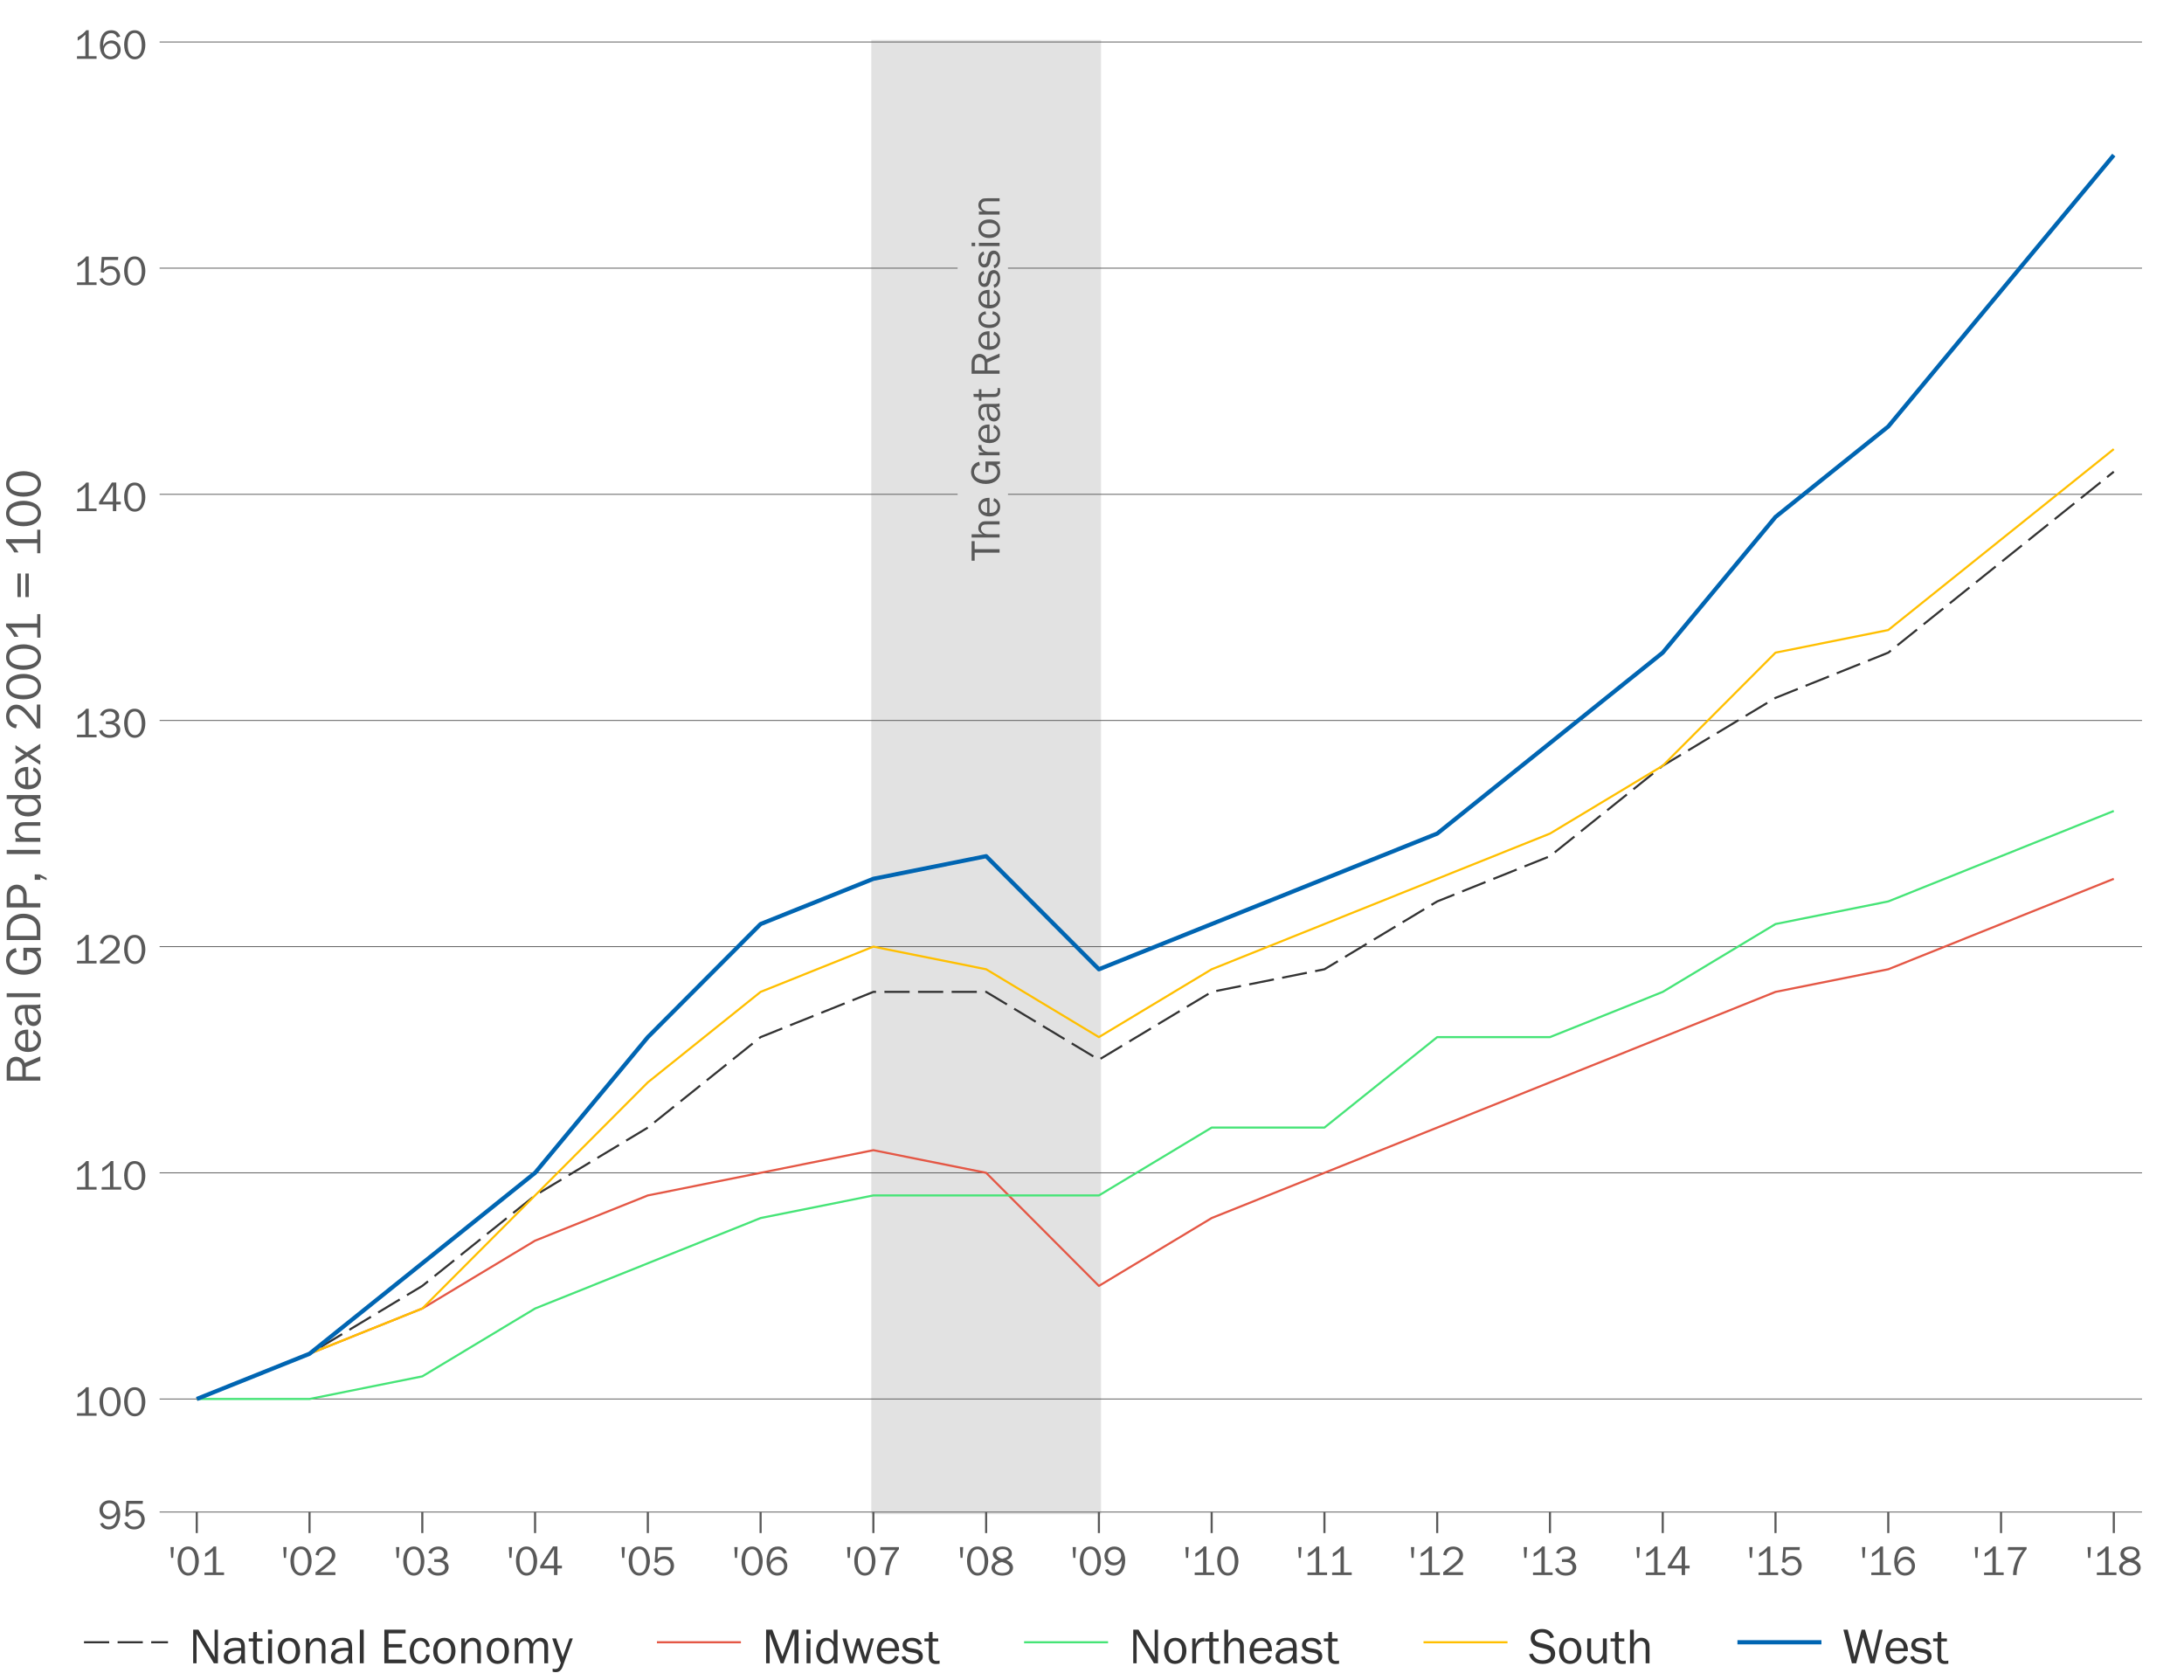<?xml version="1.0" encoding="utf-8"?>
<!-- Generator: Adobe Illustrator 24.0.3, SVG Export Plug-In . SVG Version: 6.00 Build 0)  -->
<svg version="1.0" id="Layer_1" xmlns="http://www.w3.org/2000/svg" xmlns:xlink="http://www.w3.org/1999/xlink" x="0px" y="0px"
	 viewBox="0 0 520 400" style="enable-background:new 0 0 520 400;" xml:space="preserve">
<style type="text/css">
	.st0{fill-rule:evenodd;clip-rule:evenodd;fill:#E2E2E2;}
	.st1{fill:none;stroke:#E2E2E2;stroke-miterlimit:10;}
	.st2{fill:none;stroke:#595959;stroke-width:0.5;stroke-miterlimit:10;}
	.st3{fill:#595959;}
	.st4{fill:none;stroke:#595959;stroke-width:0.2;stroke-miterlimit:10;}
	.st5{fill:none;stroke:#333333;stroke-width:0.5;stroke-linejoin:round;stroke-miterlimit:10;stroke-dasharray:6,2;}
	.st6{fill:none;stroke:#E45745;stroke-width:0.5;stroke-linejoin:round;stroke-miterlimit:10;}
	.st7{fill:none;stroke:#46E477;stroke-width:0.5;stroke-linejoin:round;stroke-miterlimit:10;}
	.st8{fill:none;stroke:#FFBF00;stroke-width:0.5;stroke-linejoin:round;stroke-miterlimit:10;}
	.st9{fill:none;stroke:#0065B2;stroke-linejoin:round;stroke-miterlimit:10;}
	.st10{fill:none;stroke:#333333;stroke-width:0.5;stroke-miterlimit:10;stroke-dasharray:6,2;}
	.st11{fill:#333333;}
	.st12{fill:none;stroke:#E45745;stroke-width:0.5;stroke-miterlimit:10;}
	.st13{fill:none;stroke:#46E477;stroke-width:0.5;stroke-miterlimit:10;}
	.st14{fill:none;stroke:#FFBF00;stroke-width:0.5;stroke-miterlimit:10;}
	.st15{fill:none;stroke:#0065B2;stroke-miterlimit:10;}
</style>
<rect x="207.95" y="10" class="st0" width="53.699" height="350"/>
<rect x="207.95" y="10" class="st1" width="53.699" height="350"/>
<line class="st2" x1="46.849" y1="360" x2="46.849" y2="365"/>
<line class="st2" x1="73.699" y1="360" x2="73.699" y2="365"/>
<line class="st2" x1="100.548" y1="360" x2="100.548" y2="365"/>
<line class="st2" x1="127.397" y1="360" x2="127.397" y2="365"/>
<line class="st2" x1="154.247" y1="360" x2="154.247" y2="365"/>
<line class="st2" x1="181.096" y1="360" x2="181.096" y2="365"/>
<line class="st2" x1="207.945" y1="360" x2="207.945" y2="365"/>
<line class="st2" x1="234.794" y1="360" x2="234.794" y2="365"/>
<line class="st2" x1="261.644" y1="360" x2="261.644" y2="365"/>
<line class="st2" x1="288.493" y1="360" x2="288.493" y2="365"/>
<line class="st2" x1="315.342" y1="360" x2="315.342" y2="365"/>
<line class="st2" x1="342.192" y1="360" x2="342.192" y2="365"/>
<line class="st2" x1="369.041" y1="360" x2="369.041" y2="365"/>
<line class="st2" x1="395.89" y1="360" x2="395.89" y2="365"/>
<line class="st2" x1="422.74" y1="360" x2="422.74" y2="365"/>
<line class="st2" x1="449.589" y1="360" x2="449.589" y2="365"/>
<line class="st2" x1="476.438" y1="360" x2="476.438" y2="365"/>
<line class="st2" x1="503.288" y1="360" x2="503.288" y2="365"/>
<g>
	<path class="st3" d="M40.749,370.912l-0.15-2.578h0.78l-0.15,2.578H40.749z"/>
	<path class="st3" d="M46.836,369.473c0.33,0.65,0.51,1.42,0.51,2.229
		c0,0.749-0.2,1.579-0.54,2.198c-0.42,0.779-1.14,1.229-1.979,1.229
		c-1.489,0-2.529-1.429-2.529-3.479c0-0.819,0.17-1.568,0.49-2.179
		c0.44-0.839,1.129-1.269,2.009-1.269C45.707,368.204,46.396,368.634,46.836,369.473z
		 M43.148,371.632c0,1.789,0.63,2.849,1.689,2.849c0.65,0,1.109-0.36,1.379-1.05
		c0.18-0.47,0.27-1.02,0.27-1.619c0-0.739-0.12-1.459-0.34-1.979
		c-0.27-0.64-0.74-0.979-1.35-0.979C43.748,368.854,43.148,369.873,43.148,371.632z"/>
	<path class="st3" d="M53.346,375h-4.667v-0.62h1.999v-5.146c-0.63,0.649-1.149,1.06-1.829,1.439
		v-0.84c0.879-0.46,1.509-0.97,2.029-1.629h0.6v6.176h1.869V375z"/>
</g>
<g>
	<path class="st3" d="M67.598,370.912l-0.15-2.578h0.78l-0.15,2.578H67.598z"/>
	<path class="st3" d="M73.686,369.473c0.33,0.65,0.51,1.42,0.51,2.229
		c0,0.749-0.2,1.579-0.54,2.198c-0.42,0.779-1.14,1.229-1.979,1.229
		c-1.489,0-2.529-1.429-2.529-3.479c0-0.819,0.17-1.568,0.49-2.179
		c0.44-0.839,1.129-1.269,2.009-1.269C72.557,368.204,73.246,368.634,73.686,369.473z
		 M69.998,371.632c0,1.789,0.63,2.849,1.689,2.849c0.65,0,1.109-0.36,1.379-1.05
		c0.18-0.47,0.27-1.02,0.27-1.619c0-0.739-0.12-1.459-0.34-1.979
		c-0.27-0.64-0.74-0.979-1.35-0.979C70.598,368.854,69.998,369.873,69.998,371.632z"/>
	<path class="st3" d="M79.855,375H75.128v-0.689c1.459-1.09,1.459-1.09,2.199-1.709
		c1.299-1.09,1.679-1.619,1.679-2.379c0-0.77-0.649-1.359-1.499-1.359
		c-0.51,0-0.979,0.24-1.279,0.64c-0.2,0.26-0.28,0.479-0.32,0.89l-0.78-0.24
		c0.15-0.6,0.29-0.89,0.59-1.209c0.43-0.479,1.069-0.739,1.799-0.739
		c1.33,0,2.319,0.859,2.319,2.009c0,0.93-0.459,1.599-1.899,2.769
		c-0.57,0.47-1.089,0.859-1.759,1.329h3.678V375z"/>
</g>
<g>
	<path class="st3" d="M94.447,370.912l-0.15-2.578h0.78l-0.15,2.578H94.447z"/>
	<path class="st3" d="M100.535,369.473c0.33,0.65,0.51,1.42,0.51,2.229
		c0,0.749-0.2,1.579-0.54,2.198c-0.42,0.779-1.14,1.229-1.979,1.229
		c-1.489,0-2.529-1.429-2.529-3.479c0-0.819,0.17-1.568,0.49-2.179
		c0.44-0.839,1.129-1.269,2.009-1.269C99.406,368.204,100.095,368.634,100.535,369.473z
		 M96.847,371.632c0,1.789,0.63,2.849,1.689,2.849c0.65,0,1.109-0.36,1.379-1.05
		c0.18-0.47,0.27-1.02,0.27-1.619c0-0.739-0.12-1.459-0.34-1.979
		c-0.27-0.64-0.74-0.979-1.35-0.979C97.447,368.854,96.847,369.873,96.847,371.632z"/>
	<path class="st3" d="M103.396,371.202h0.76c0.989,0,1.549-0.42,1.549-1.169
		c0-0.69-0.569-1.17-1.389-1.17c-0.459,0-0.899,0.17-1.189,0.46
		c-0.16,0.16-0.25,0.3-0.37,0.619l-0.76-0.21
		c0.22-0.509,0.4-0.759,0.75-1.029c0.44-0.329,1-0.499,1.639-0.499
		c1.259,0,2.169,0.749,2.169,1.769c0,0.77-0.479,1.34-1.279,1.52
		c0.97,0.18,1.539,0.789,1.539,1.659c0,1.179-1.029,1.979-2.528,1.979
		c-0.71,0-1.27-0.18-1.759-0.55c-0.39-0.3-0.57-0.55-0.77-1.069l0.78-0.26
		c0.14,0.41,0.26,0.63,0.47,0.81c0.28,0.25,0.759,0.39,1.309,0.39
		c0.56,0,0.989-0.14,1.25-0.399c0.25-0.24,0.379-0.55,0.379-0.88
		c0-0.81-0.669-1.299-1.789-1.299h-0.76V371.202z"/>
</g>
<g>
	<path class="st3" d="M121.297,370.912l-0.15-2.578h0.78l-0.15,2.578H121.297z"/>
	<path class="st3" d="M127.385,369.473c0.33,0.65,0.51,1.42,0.51,2.229
		c0,0.749-0.2,1.579-0.54,2.198c-0.42,0.779-1.14,1.229-1.979,1.229
		c-1.489,0-2.529-1.429-2.529-3.479c0-0.819,0.17-1.568,0.49-2.179
		c0.44-0.839,1.129-1.269,2.009-1.269C126.255,368.204,126.945,368.634,127.385,369.473z
		 M123.697,371.632c0,1.789,0.63,2.849,1.689,2.849c0.65,0,1.109-0.36,1.379-1.05
		c0.18-0.47,0.27-1.02,0.27-1.619c0-0.739-0.12-1.459-0.34-1.979
		c-0.27-0.64-0.74-0.979-1.35-0.979C124.296,368.854,123.697,369.873,123.697,371.632z"/>
	<path class="st3" d="M131.905,375v-1.589h-3.288v-0.56l3.048-4.658h1.05v4.558h1.079v0.66
		h-1.079V375H131.905z M131.905,369.603c0-0.279,0-0.409,0.02-0.739
		c-0.17,0.31-0.24,0.43-0.36,0.63l-2.079,3.258h2.419V369.603z"/>
</g>
<g>
	<path class="st3" d="M148.146,370.912l-0.15-2.578h0.78l-0.15,2.578H148.146z"/>
	<path class="st3" d="M154.234,369.473c0.33,0.65,0.51,1.42,0.51,2.229
		c0,0.749-0.2,1.579-0.54,2.198c-0.42,0.779-1.14,1.229-1.979,1.229
		c-1.489,0-2.529-1.429-2.529-3.479c0-0.819,0.17-1.568,0.49-2.179
		c0.44-0.839,1.129-1.269,2.009-1.269C153.104,368.204,153.794,368.634,154.234,369.473z
		 M150.546,371.632c0,1.789,0.63,2.849,1.689,2.849c0.65,0,1.109-0.36,1.379-1.05
		c0.18-0.47,0.27-1.02,0.27-1.619c0-0.739-0.12-1.459-0.34-1.979
		c-0.27-0.64-0.74-0.979-1.35-0.979C151.146,368.854,150.546,369.873,150.546,371.632z"/>
	<path class="st3" d="M159.974,369.054h-3.278l-0.14,2.158c0.58-0.539,1-0.729,1.629-0.729
		c1.299,0,2.299,1,2.299,2.309c0,1.35-1.08,2.339-2.539,2.339
		c-0.71,0-1.33-0.229-1.799-0.68c-0.29-0.27-0.419-0.479-0.56-0.89l0.709-0.25
		c0.33,0.79,0.85,1.16,1.649,1.16c1.04,0,1.729-0.68,1.729-1.689
		c0-0.939-0.65-1.609-1.569-1.609c-0.649,0-1.139,0.28-1.569,0.91l-0.66-0.141
		l0.22-3.607h3.948L159.974,369.054z"/>
</g>
<g>
	<path class="st3" d="M174.995,370.912l-0.15-2.578H175.625l-0.15,2.578H174.995z"/>
	<path class="st3" d="M181.083,369.473c0.33,0.65,0.51,1.42,0.51,2.229
		c0,0.749-0.2,1.579-0.54,2.198c-0.42,0.779-1.14,1.229-1.979,1.229
		c-1.489,0-2.529-1.429-2.529-3.479c0-0.819,0.17-1.568,0.49-2.179
		c0.44-0.839,1.129-1.269,2.009-1.269C179.954,368.204,180.643,368.634,181.083,369.473z
		 M177.395,371.632c0,1.789,0.63,2.849,1.689,2.849c0.65,0,1.109-0.36,1.379-1.05
		c0.18-0.47,0.27-1.02,0.27-1.619c0-0.739-0.12-1.459-0.34-1.979
		c-0.27-0.64-0.74-0.979-1.35-0.979C177.995,368.854,177.395,369.873,177.395,371.632z"/>
	<path class="st3" d="M186.613,369.902c-0.29-0.699-0.72-1.009-1.409-1.009
		c-0.74,0-1.299,0.399-1.609,1.149c-0.21,0.489-0.3,1.039-0.31,1.938
		c0.2-0.43,0.34-0.609,0.61-0.839c0.39-0.33,0.889-0.51,1.409-0.51
		c1.209,0,2.159,0.969,2.159,2.198c0,1.3-1.029,2.299-2.369,2.299
		c-1.579,0-2.579-1.279-2.579-3.309c0-1.099,0.29-2.108,0.799-2.768
		c0.45-0.57,1.08-0.85,1.899-0.85c1.08,0,1.779,0.489,2.149,1.499L186.613,369.902z
		 M183.475,372.921c0,0.859,0.709,1.539,1.609,1.539c0.9,0,1.609-0.689,1.609-1.559
		c0-0.899-0.67-1.6-1.529-1.6C184.244,371.302,183.475,372.042,183.475,372.921z"/>
</g>
<g>
	<path class="st3" d="M201.845,370.912l-0.15-2.578h0.78l-0.15,2.578H201.845z"/>
	<path class="st3" d="M207.933,369.473c0.33,0.65,0.51,1.42,0.51,2.229
		c0,0.749-0.2,1.579-0.54,2.198c-0.42,0.779-1.14,1.229-1.979,1.229
		c-1.489,0-2.529-1.429-2.529-3.479c0-0.819,0.17-1.568,0.49-2.179
		c0.44-0.839,1.129-1.269,2.009-1.269C206.803,368.204,207.493,368.634,207.933,369.473z
		 M204.245,371.632c0,1.789,0.63,2.849,1.689,2.849c0.65,0,1.109-0.36,1.379-1.05
		c0.18-0.47,0.27-1.02,0.27-1.619c0-0.739-0.12-1.459-0.34-1.979
		c-0.27-0.64-0.74-0.979-1.35-0.979C204.844,368.854,204.245,369.873,204.245,371.632z"/>
	<path class="st3" d="M210.804,375v-0.189c0-0.939,0.29-2.199,0.76-3.259
		c0.37-0.84,1.02-1.858,1.599-2.488h-3.618l0.09-0.729h4.397v0.499
		c-0.48,0.561-0.95,1.279-1.359,2.049c-0.62,1.17-1.009,2.679-1.009,3.898V375H210.804z"
		/>
</g>
<g>
	<path class="st3" d="M228.694,370.912l-0.15-2.578h0.78l-0.15,2.578H228.694z"/>
	<path class="st3" d="M234.782,369.473c0.33,0.65,0.51,1.42,0.51,2.229
		c0,0.749-0.2,1.579-0.54,2.198c-0.42,0.779-1.14,1.229-1.979,1.229
		c-1.489,0-2.529-1.429-2.529-3.479c0-0.819,0.17-1.568,0.49-2.179
		c0.44-0.839,1.129-1.269,2.009-1.269C233.652,368.204,234.342,368.634,234.782,369.473z
		 M231.094,371.632c0,1.789,0.63,2.849,1.689,2.849c0.65,0,1.109-0.36,1.379-1.05
		c0.18-0.47,0.27-1.02,0.27-1.619c0-0.739-0.12-1.459-0.34-1.979
		c-0.27-0.64-0.74-0.979-1.35-0.979C231.693,368.854,231.094,369.873,231.094,371.632z"/>
	<path class="st3" d="M236.384,369.933c0-1.029,0.929-1.729,2.299-1.729
		c1.349,0,2.229,0.669,2.229,1.698c0,0.7-0.439,1.22-1.289,1.52
		c0.54,0.26,0.68,0.34,0.919,0.51c0.41,0.3,0.66,0.8,0.66,1.319
		c0,1.119-1.029,1.879-2.549,1.879c-1.519,0-2.588-0.77-2.588-1.859
		c0-0.749,0.52-1.318,1.579-1.729C236.793,371.172,236.384,370.652,236.384,369.933z
		 M236.883,373.311c0,0.72,0.69,1.189,1.749,1.189c1.06,0,1.749-0.459,1.749-1.149
		c0-0.659-0.56-1.109-1.819-1.459C237.433,372.161,236.883,372.631,236.883,373.311z
		 M240.182,369.863c0-0.63-0.57-1.03-1.469-1.03s-1.489,0.41-1.489,1.03
		c0,0.569,0.55,1.049,1.429,1.259C239.742,370.842,240.182,370.473,240.182,369.863z"/>
</g>
<g>
	<path class="st3" d="M255.543,370.912l-0.149-2.578h0.779l-0.149,2.578H255.543z"/>
	<path class="st3" d="M261.631,369.473c0.33,0.65,0.51,1.42,0.51,2.229
		c0,0.749-0.199,1.579-0.539,2.198c-0.42,0.779-1.14,1.229-1.979,1.229
		c-1.489,0-2.528-1.429-2.528-3.479c0-0.819,0.17-1.568,0.489-2.179
		c0.44-0.839,1.13-1.269,2.009-1.269C260.502,368.204,261.191,368.634,261.631,369.473z
		 M257.943,371.632c0,1.789,0.63,2.849,1.688,2.849c0.65,0,1.109-0.36,1.38-1.05
		c0.18-0.47,0.27-1.02,0.27-1.619c0-0.739-0.12-1.459-0.34-1.979
		c-0.27-0.64-0.739-0.979-1.35-0.979C258.543,368.854,257.943,369.873,257.943,371.632z"/>
	<path class="st3" d="M263.793,373.541c0.279,0.63,0.729,0.93,1.389,0.93
		c1.229,0,1.909-1.04,1.939-2.979c-0.49,0.829-1.09,1.199-1.969,1.199
		c-1.25,0-2.189-0.949-2.189-2.199c0-1.309,1.01-2.288,2.339-2.288
		c0.71,0,1.35,0.249,1.759,0.68c0.53,0.549,0.84,1.519,0.84,2.628
		c0,0.989-0.229,1.879-0.659,2.559c-0.42,0.67-1.189,1.069-2.06,1.069
		c-0.56,0-1.059-0.159-1.438-0.449c-0.3-0.24-0.44-0.45-0.62-0.91L263.793,373.541z
		 M263.772,370.482c0,0.89,0.66,1.539,1.569,1.539c0.88,0,1.609-0.72,1.609-1.589
		c0-0.89-0.67-1.539-1.589-1.539C264.412,368.894,263.772,369.533,263.772,370.482z"/>
</g>
<g>
	<path class="st3" d="M282.393,370.912l-0.149-2.578h0.779l-0.149,2.578H282.393z"/>
	<path class="st3" d="M289.12,375h-4.667v-0.62h1.999v-5.146
		c-0.63,0.649-1.149,1.06-1.829,1.439v-0.84c0.879-0.46,1.509-0.97,2.028-1.629h0.6
		v6.176h1.869V375z"/>
	<path class="st3" d="M294.351,369.473c0.329,0.65,0.51,1.42,0.51,2.229
		c0,0.749-0.2,1.579-0.54,2.198c-0.42,0.779-1.14,1.229-1.979,1.229
		c-1.489,0-2.529-1.429-2.529-3.479c0-0.819,0.17-1.568,0.49-2.179
		c0.439-0.839,1.129-1.269,2.009-1.269C293.221,368.204,293.91,368.634,294.351,369.473z
		 M290.662,371.632c0,1.789,0.63,2.849,1.689,2.849c0.649,0,1.109-0.36,1.379-1.05
		c0.18-0.47,0.271-1.02,0.271-1.619c0-0.739-0.12-1.459-0.34-1.979
		c-0.271-0.64-0.74-0.979-1.35-0.979C291.262,368.854,290.662,369.873,290.662,371.632z"/>
</g>
<g>
	<path class="st3" d="M309.242,370.912l-0.15-2.578h0.78l-0.15,2.578H309.242z"/>
	<path class="st3" d="M315.97,375h-4.668v-0.62h1.999v-5.146
		c-0.63,0.649-1.149,1.06-1.829,1.439v-0.84c0.88-0.46,1.51-0.97,2.029-1.629
		h0.6v6.176h1.869V375z"/>
	<path class="st3" d="M321.839,375h-4.667v-0.62h1.999v-5.146
		c-0.63,0.649-1.149,1.06-1.829,1.439v-0.84c0.879-0.46,1.509-0.97,2.028-1.629h0.6
		v6.176h1.869V375z"/>
</g>
<g>
	<path class="st3" d="M336.091,370.912l-0.149-2.578h0.779l-0.149,2.578H336.091z"/>
	<path class="st3" d="M342.818,375h-4.667v-0.62h1.999v-5.146
		c-0.63,0.649-1.149,1.06-1.829,1.439v-0.84c0.879-0.46,1.509-0.97,2.028-1.629h0.6
		v6.176h1.869V375z"/>
	<path class="st3" d="M348.349,375h-4.728v-0.689c1.459-1.09,1.459-1.09,2.198-1.709
		c1.3-1.09,1.68-1.619,1.68-2.379c0-0.77-0.649-1.359-1.499-1.359
		c-0.51,0-0.979,0.24-1.279,0.64c-0.2,0.26-0.28,0.479-0.32,0.89l-0.779-0.24
		c0.149-0.6,0.29-0.89,0.59-1.209c0.43-0.479,1.069-0.739,1.799-0.739
		c1.329,0,2.318,0.859,2.318,2.009c0,0.93-0.459,1.599-1.898,2.769
		c-0.57,0.47-1.09,0.859-1.759,1.329h3.678V375z"/>
</g>
<g>
	<path class="st3" d="M362.94,370.912l-0.149-2.578h0.779l-0.149,2.578H362.94z"/>
	<path class="st3" d="M369.668,375h-4.667v-0.62H367v-5.146c-0.63,0.649-1.149,1.06-1.829,1.439
		v-0.84c0.879-0.46,1.509-0.97,2.028-1.629h0.6v6.176h1.869V375z"/>
	<path class="st3" d="M371.89,371.202h0.76c0.989,0,1.549-0.42,1.549-1.169
		c0-0.69-0.569-1.17-1.389-1.17c-0.46,0-0.899,0.17-1.189,0.46
		c-0.16,0.16-0.25,0.3-0.37,0.619l-0.76-0.21c0.221-0.509,0.4-0.759,0.75-1.029
		c0.439-0.329,0.999-0.499,1.639-0.499c1.26,0,2.169,0.749,2.169,1.769
		c0,0.77-0.479,1.34-1.279,1.52c0.97,0.18,1.539,0.789,1.539,1.659
		c0,1.179-1.029,1.979-2.528,1.979c-0.71,0-1.27-0.18-1.759-0.55
		c-0.39-0.3-0.57-0.55-0.77-1.069l0.779-0.26c0.14,0.41,0.26,0.63,0.47,0.81
		c0.28,0.25,0.76,0.39,1.31,0.39c0.56,0,0.989-0.14,1.249-0.399
		c0.25-0.24,0.38-0.55,0.38-0.88c0-0.81-0.67-1.299-1.789-1.299h-0.76V371.202z"/>
</g>
<g>
	<path class="st3" d="M389.79,370.912l-0.15-2.578h0.78l-0.15,2.578H389.79z"/>
	<path class="st3" d="M396.518,375h-4.668v-0.62h1.999v-5.146
		c-0.63,0.649-1.149,1.06-1.829,1.439v-0.84c0.88-0.46,1.51-0.97,2.029-1.629
		h0.6v6.176h1.869V375z"/>
	<path class="st3" d="M400.398,375v-1.589h-3.288v-0.56l3.048-4.658h1.05v4.558h1.079v0.66
		h-1.079V375H400.398z M400.398,369.603c0-0.279,0-0.409,0.02-0.739
		c-0.17,0.31-0.24,0.43-0.359,0.63l-2.079,3.258h2.419V369.603z"/>
</g>
<g>
	<path class="st3" d="M416.639,370.912l-0.149-2.578h0.779l-0.149,2.578H416.639z"/>
	<path class="st3" d="M423.366,375h-4.667v-0.62h1.999v-5.146
		c-0.63,0.649-1.149,1.06-1.829,1.439v-0.84c0.879-0.46,1.509-0.97,2.028-1.629h0.6
		v6.176h1.869V375z"/>
	<path class="st3" d="M428.467,369.054h-3.278l-0.14,2.158c0.579-0.539,0.999-0.729,1.629-0.729
		c1.299,0,2.299,1,2.299,2.309c0,1.35-1.08,2.339-2.539,2.339
		c-0.71,0-1.329-0.229-1.799-0.68c-0.29-0.27-0.42-0.479-0.56-0.89l0.709-0.25
		c0.33,0.79,0.85,1.16,1.649,1.16c1.04,0,1.729-0.68,1.729-1.689
		c0-0.939-0.65-1.609-1.569-1.609c-0.649,0-1.14,0.28-1.569,0.91l-0.659-0.141
		l0.22-3.607h3.947L428.467,369.054z"/>
</g>
<g>
	<path class="st3" d="M443.488,370.912l-0.149-2.578h0.779l-0.149,2.578H443.488z"/>
	<path class="st3" d="M450.216,375h-4.667v-0.62h1.999v-5.146
		c-0.63,0.649-1.149,1.06-1.829,1.439v-0.84c0.879-0.46,1.509-0.97,2.028-1.629h0.6
		v6.176h1.869V375z"/>
	<path class="st3" d="M455.106,369.902c-0.29-0.699-0.72-1.009-1.409-1.009
		c-0.74,0-1.3,0.399-1.609,1.149c-0.21,0.489-0.3,1.039-0.31,1.938
		c0.199-0.43,0.34-0.609,0.609-0.839c0.39-0.33,0.89-0.51,1.409-0.51
		c1.209,0,2.159,0.969,2.159,2.198c0,1.3-1.029,2.299-2.369,2.299
		c-1.579,0-2.578-1.279-2.578-3.309c0-1.099,0.289-2.108,0.799-2.768
		c0.45-0.57,1.08-0.85,1.899-0.85c1.079,0,1.779,0.489,2.148,1.499L455.106,369.902z
		 M451.968,372.921c0,0.859,0.71,1.539,1.609,1.539s1.609-0.689,1.609-1.559
		c0-0.899-0.67-1.6-1.529-1.6C452.737,371.302,451.968,372.042,451.968,372.921z"/>
</g>
<g>
	<path class="st3" d="M470.338,370.912l-0.15-2.578h0.78l-0.15,2.578H470.338z"/>
	<path class="st3" d="M477.065,375h-4.668v-0.62h1.999v-5.146
		c-0.63,0.649-1.149,1.06-1.829,1.439v-0.84c0.88-0.46,1.51-0.97,2.029-1.629
		h0.6v6.176h1.869V375z"/>
	<path class="st3" d="M479.297,375v-0.189c0-0.939,0.29-2.199,0.76-3.259
		c0.369-0.84,1.02-1.858,1.599-2.488h-3.618l0.091-0.729h4.397v0.499
		c-0.48,0.561-0.95,1.279-1.359,2.049c-0.62,1.17-1.01,2.679-1.01,3.898V375H479.297z
		"/>
</g>
<g>
	<path class="st3" d="M497.188,370.912l-0.15-2.578h0.78l-0.15,2.578H497.188z"/>
	<path class="st3" d="M503.915,375h-4.668v-0.62h1.999v-5.146
		c-0.63,0.649-1.149,1.06-1.829,1.439v-0.84c0.88-0.46,1.51-0.97,2.029-1.629
		h0.6v6.176h1.869V375z"/>
	<path class="st3" d="M504.877,369.933c0-1.029,0.93-1.729,2.299-1.729
		c1.35,0,2.229,0.669,2.229,1.698c0,0.7-0.439,1.22-1.289,1.52
		c0.54,0.26,0.68,0.34,0.92,0.51c0.409,0.3,0.659,0.8,0.659,1.319
		c0,1.119-1.029,1.879-2.549,1.879c-1.519,0-2.588-0.77-2.588-1.859
		c0-0.749,0.52-1.318,1.579-1.729C505.287,371.172,504.877,370.652,504.877,369.933z
		 M505.377,373.311c0,0.72,0.689,1.189,1.749,1.189s1.749-0.459,1.749-1.149
		c0-0.659-0.56-1.109-1.819-1.459C505.927,372.161,505.377,372.631,505.377,373.311z
		 M508.675,369.863c0-0.63-0.569-1.03-1.469-1.03s-1.489,0.41-1.489,1.03
		c0,0.569,0.55,1.049,1.429,1.259C508.235,370.842,508.675,370.473,508.675,369.863z"/>
</g>
<g>
	<path class="st3" d="M24.511,362.541c0.28,0.63,0.729,0.93,1.389,0.93
		c1.229,0,1.909-1.04,1.939-2.979c-0.49,0.829-1.089,1.199-1.969,1.199
		c-1.25,0-2.189-0.949-2.189-2.199c0-1.309,1.01-2.288,2.339-2.288
		c0.709,0,1.349,0.249,1.759,0.68c0.53,0.549,0.84,1.519,0.84,2.628
		c0,0.989-0.23,1.879-0.66,2.559c-0.42,0.67-1.189,1.069-2.059,1.069
		c-0.56,0-1.059-0.159-1.439-0.449c-0.3-0.24-0.44-0.45-0.62-0.91L24.511,362.541z
		 M24.491,359.482c0,0.89,0.66,1.539,1.569,1.539c0.879,0,1.609-0.72,1.609-1.589
		c0-0.89-0.669-1.539-1.589-1.539C25.13,357.894,24.491,358.533,24.491,359.482z"/>
	<path class="st3" d="M33.959,358.054h-3.278l-0.14,2.158c0.58-0.539,0.999-0.729,1.629-0.729
		c1.299,0,2.299,1,2.299,2.309c0,1.35-1.08,2.339-2.539,2.339
		c-0.709,0-1.33-0.229-1.799-0.68c-0.29-0.27-0.419-0.479-0.56-0.89l0.709-0.25
		c0.33,0.79,0.85,1.16,1.649,1.16c1.04,0,1.729-0.68,1.729-1.689
		c0-0.939-0.65-1.609-1.569-1.609c-0.649,0-1.139,0.28-1.569,0.91l-0.66-0.141
		l0.22-3.607h3.948L33.959,358.054z"/>
</g>
<g>
	<path class="st3" d="M22.994,337.077h-4.667v-0.62h1.999v-5.146
		c-0.63,0.649-1.149,1.06-1.829,1.439v-0.84c0.879-0.46,1.509-0.97,2.029-1.629H21.125
		v6.176h1.869V337.077z"/>
	<path class="st3" d="M28.225,331.55c0.33,0.65,0.51,1.42,0.51,2.229
		c0,0.749-0.2,1.579-0.54,2.198c-0.42,0.779-1.14,1.229-1.979,1.229
		c-1.489,0-2.529-1.429-2.529-3.479c0-0.819,0.17-1.568,0.49-2.179
		c0.44-0.839,1.129-1.269,2.009-1.269C27.095,330.281,27.785,330.711,28.225,331.55z
		 M24.537,333.709c0,1.789,0.63,2.849,1.689,2.849c0.65,0,1.109-0.36,1.379-1.05
		c0.18-0.47,0.27-1.02,0.27-1.619c0-0.739-0.12-1.459-0.34-1.979
		c-0.27-0.64-0.74-0.979-1.35-0.979C25.136,330.931,24.537,331.95,24.537,333.709z"/>
	<path class="st3" d="M34.094,331.55c0.33,0.65,0.51,1.42,0.51,2.229
		c0,0.749-0.2,1.579-0.54,2.198c-0.42,0.779-1.14,1.229-1.979,1.229
		c-1.489,0-2.529-1.429-2.529-3.479c0-0.819,0.17-1.568,0.49-2.179
		c0.44-0.839,1.129-1.269,2.009-1.269C32.965,330.281,33.654,330.711,34.094,331.55z
		 M30.406,333.709c0,1.789,0.63,2.849,1.689,2.849c0.65,0,1.109-0.36,1.379-1.05
		c0.18-0.47,0.27-1.02,0.27-1.619c0-0.739-0.12-1.459-0.34-1.979
		c-0.27-0.64-0.74-0.979-1.35-0.979C31.006,330.931,30.406,331.95,30.406,333.709z"/>
</g>
<g>
	<path class="st3" d="M22.994,283.23h-4.667v-0.62h1.999v-5.146
		c-0.63,0.649-1.149,1.06-1.829,1.439v-0.84c0.879-0.46,1.509-0.97,2.029-1.629H21.125
		v6.176h1.869V283.23z"/>
	<path class="st3" d="M28.864,283.23h-4.667v-0.62h1.999v-5.146
		c-0.63,0.649-1.149,1.06-1.829,1.439v-0.84c0.879-0.46,1.509-0.97,2.029-1.629
		h0.6v6.176h1.869V283.23z"/>
	<path class="st3" d="M34.094,277.703c0.33,0.65,0.51,1.42,0.51,2.229
		c0,0.749-0.2,1.579-0.54,2.198c-0.42,0.779-1.14,1.229-1.979,1.229
		c-1.489,0-2.529-1.429-2.529-3.479c0-0.819,0.17-1.568,0.49-2.179
		c0.44-0.839,1.129-1.269,2.009-1.269C32.965,276.435,33.654,276.864,34.094,277.703z
		 M30.406,279.862c0,1.789,0.63,2.849,1.689,2.849c0.65,0,1.109-0.36,1.379-1.05
		c0.18-0.47,0.27-1.02,0.27-1.619c0-0.739-0.12-1.459-0.34-1.979
		c-0.27-0.64-0.74-0.979-1.35-0.979C31.006,277.084,30.406,278.104,30.406,279.862z"/>
</g>
<g>
	<path class="st3" d="M22.994,229.385h-4.667v-0.62h1.999v-5.146
		c-0.63,0.649-1.149,1.06-1.829,1.439v-0.84c0.879-0.46,1.509-0.97,2.029-1.629H21.125
		v6.176h1.869V229.385z"/>
	<path class="st3" d="M28.524,229.385h-4.728v-0.689c1.459-1.09,1.459-1.09,2.199-1.709
		c1.299-1.09,1.679-1.619,1.679-2.379c0-0.77-0.649-1.359-1.499-1.359
		c-0.51,0-0.979,0.24-1.279,0.64c-0.2,0.26-0.28,0.479-0.32,0.89l-0.78-0.24
		c0.15-0.6,0.29-0.89,0.59-1.209c0.43-0.479,1.069-0.739,1.799-0.739
		c1.33,0,2.319,0.859,2.319,2.009c0,0.93-0.459,1.599-1.899,2.769
		c-0.57,0.47-1.089,0.859-1.759,1.329h3.678V229.385z"/>
	<path class="st3" d="M34.094,223.857c0.33,0.65,0.51,1.42,0.51,2.229
		c0,0.749-0.2,1.579-0.54,2.198c-0.42,0.779-1.14,1.229-1.979,1.229
		c-1.489,0-2.529-1.429-2.529-3.479c0-0.819,0.17-1.568,0.49-2.179
		c0.44-0.839,1.129-1.269,2.009-1.269C32.965,222.589,33.654,223.019,34.094,223.857z
		 M30.406,226.017c0,1.789,0.63,2.849,1.689,2.849c0.65,0,1.109-0.36,1.379-1.05
		c0.18-0.47,0.27-1.02,0.27-1.619c0-0.739-0.12-1.459-0.34-1.979
		c-0.27-0.64-0.74-0.979-1.35-0.979C31.006,223.238,30.406,224.258,30.406,226.017z"/>
</g>
<g>
	<path class="st3" d="M22.994,175.539h-4.667v-0.62h1.999v-5.146
		c-0.63,0.649-1.149,1.06-1.829,1.439v-0.84c0.879-0.46,1.509-0.97,2.029-1.629H21.125
		v6.176h1.869V175.539z"/>
	<path class="st3" d="M25.216,171.741h0.76c0.989,0,1.549-0.42,1.549-1.169
		c0-0.69-0.57-1.17-1.389-1.17c-0.46,0-0.899,0.17-1.189,0.46
		c-0.16,0.16-0.25,0.3-0.37,0.619l-0.76-0.21
		c0.22-0.509,0.4-0.759,0.75-1.029c0.44-0.329,1-0.499,1.639-0.499
		c1.259,0,2.169,0.749,2.169,1.769c0,0.77-0.479,1.34-1.279,1.52
		c0.97,0.18,1.539,0.789,1.539,1.659c0,1.179-1.029,1.979-2.528,1.979
		c-0.71,0-1.27-0.18-1.759-0.55c-0.39-0.3-0.57-0.55-0.77-1.069l0.78-0.26
		c0.14,0.41,0.26,0.63,0.47,0.81c0.28,0.25,0.759,0.39,1.309,0.39
		c0.56,0,0.989-0.14,1.25-0.399c0.25-0.24,0.379-0.55,0.379-0.88
		c0-0.81-0.669-1.299-1.789-1.299h-0.76V171.741z"/>
	<path class="st3" d="M34.094,170.011c0.33,0.65,0.51,1.42,0.51,2.229
		c0,0.749-0.2,1.579-0.54,2.198c-0.42,0.779-1.14,1.229-1.979,1.229
		c-1.489,0-2.529-1.429-2.529-3.479c0-0.819,0.17-1.568,0.49-2.179
		c0.44-0.839,1.129-1.269,2.009-1.269C32.965,168.743,33.654,169.172,34.094,170.011z
		 M30.406,172.17c0,1.789,0.63,2.849,1.689,2.849c0.65,0,1.109-0.36,1.379-1.05
		c0.18-0.47,0.27-1.02,0.27-1.619c0-0.739-0.12-1.459-0.34-1.979
		c-0.27-0.64-0.74-0.979-1.35-0.979C31.006,169.392,30.406,170.412,30.406,172.17z"/>
</g>
<g>
	<path class="st3" d="M22.994,121.692h-4.667v-0.62h1.999v-5.146
		c-0.63,0.649-1.149,1.06-1.829,1.439v-0.84c0.879-0.46,1.509-0.97,2.029-1.629H21.125
		v6.176h1.869V121.692z"/>
	<path class="st3" d="M26.875,121.692v-1.589h-3.288v-0.56l3.048-4.658h1.049v4.558h1.079v0.66
		h-1.079v1.589H26.875z M26.875,116.295c0-0.279,0-0.409,0.02-0.739
		c-0.17,0.31-0.24,0.43-0.36,0.63l-2.079,3.258h2.419V116.295z"/>
	<path class="st3" d="M34.094,116.165c0.33,0.65,0.51,1.42,0.51,2.229
		c0,0.749-0.2,1.579-0.54,2.198c-0.42,0.779-1.14,1.229-1.979,1.229
		c-1.489,0-2.529-1.429-2.529-3.479c0-0.819,0.17-1.568,0.49-2.179
		c0.44-0.839,1.129-1.269,2.009-1.269C32.965,114.896,33.654,115.326,34.094,116.165z
		 M30.406,118.324c0,1.789,0.63,2.849,1.689,2.849c0.65,0,1.109-0.36,1.379-1.05
		c0.18-0.47,0.27-1.02,0.27-1.619c0-0.739-0.12-1.459-0.34-1.979
		c-0.27-0.64-0.74-0.979-1.35-0.979C31.006,115.546,30.406,116.565,30.406,118.324z"/>
</g>
<g>
	<path class="st3" d="M22.994,67.846h-4.667v-0.62h1.999V62.08
		c-0.63,0.649-1.149,1.06-1.829,1.439v-0.84c0.879-0.46,1.509-0.97,2.029-1.629H21.125
		v6.176h1.869V67.846z"/>
	<path class="st3" d="M28.095,61.9h-3.278l-0.14,2.158c0.58-0.539,0.999-0.729,1.629-0.729
		c1.299,0,2.299,1,2.299,2.309c0,1.35-1.08,2.339-2.539,2.339
		c-0.709,0-1.33-0.229-1.799-0.68c-0.29-0.27-0.419-0.479-0.56-0.89l0.709-0.25
		c0.33,0.79,0.85,1.16,1.649,1.16c1.04,0,1.729-0.68,1.729-1.689
		c0-0.939-0.65-1.609-1.569-1.609c-0.649,0-1.139,0.28-1.569,0.91l-0.66-0.141
		l0.22-3.607h3.948L28.095,61.9z"/>
	<path class="st3" d="M34.094,62.319c0.33,0.65,0.51,1.42,0.51,2.229
		c0,0.749-0.2,1.579-0.54,2.198c-0.42,0.779-1.14,1.229-1.979,1.229
		c-1.489,0-2.529-1.429-2.529-3.479c0-0.819,0.17-1.568,0.49-2.179
		c0.44-0.839,1.129-1.269,2.009-1.269C32.965,61.05,33.654,61.48,34.094,62.319z
		 M30.406,64.478c0,1.789,0.63,2.849,1.689,2.849c0.65,0,1.109-0.36,1.379-1.05
		c0.18-0.47,0.27-1.02,0.27-1.619c0-0.739-0.12-1.459-0.34-1.979
		c-0.27-0.64-0.74-0.979-1.35-0.979C31.006,61.7,30.406,62.719,30.406,64.478z"/>
</g>
<g>
	<path class="st3" d="M22.994,14h-4.667v-0.62h1.999V8.233c-0.63,0.649-1.149,1.06-1.829,1.439
		V8.833c0.879-0.46,1.509-0.97,2.029-1.629H21.125v6.176h1.869V14z"/>
	<path class="st3" d="M27.885,8.902c-0.29-0.699-0.72-1.009-1.409-1.009
		c-0.74,0-1.299,0.399-1.609,1.149c-0.21,0.489-0.3,1.039-0.31,1.938
		c0.2-0.43,0.34-0.609,0.61-0.839c0.39-0.33,0.889-0.51,1.409-0.51
		c1.209,0,2.159,0.969,2.159,2.198c0,1.3-1.029,2.299-2.369,2.299
		c-1.579,0-2.579-1.279-2.579-3.309c0-1.099,0.29-2.108,0.799-2.768
		c0.45-0.57,1.08-0.85,1.899-0.85c1.08,0,1.779,0.489,2.149,1.499L27.885,8.902z
		 M24.747,11.921c0,0.859,0.709,1.539,1.609,1.539c0.9,0,1.609-0.689,1.609-1.559
		c0-0.899-0.67-1.6-1.529-1.6C25.516,10.302,24.747,11.042,24.747,11.921z"/>
	<path class="st3" d="M34.094,8.473c0.33,0.65,0.51,1.42,0.51,2.229
		c0,0.749-0.2,1.579-0.54,2.198c-0.42,0.779-1.14,1.229-1.979,1.229
		c-1.489,0-2.529-1.429-2.529-3.479c0-0.819,0.17-1.568,0.49-2.179
		c0.44-0.839,1.129-1.269,2.009-1.269C32.965,7.204,33.654,7.634,34.094,8.473z
		 M30.406,10.632c0,1.789,0.63,2.849,1.689,2.849c0.65,0,1.109-0.36,1.379-1.05
		c0.18-0.47,0.27-1.02,0.27-1.619c0-0.739-0.12-1.459-0.34-1.979
		c-0.27-0.64-0.74-0.979-1.35-0.979C31.006,7.854,30.406,8.873,30.406,10.632z"/>
</g>
<line class="st4" x1="38" y1="360" x2="510" y2="360"/>
<line class="st4" x1="38" y1="333.077" x2="510" y2="333.077"/>
<line class="st4" x1="38" y1="279.231" x2="510" y2="279.231"/>
<line class="st4" x1="38" y1="225.385" x2="510" y2="225.385"/>
<line class="st4" x1="38" y1="171.538" x2="510" y2="171.538"/>
<line class="st4" x1="38" y1="117.692" x2="510" y2="117.692"/>
<line class="st4" x1="38" y1="63.846" x2="510" y2="63.846"/>
<line class="st4" x1="38" y1="10" x2="510" y2="10"/>
<polyline class="st5" points="46.849,333.077 73.699,322.308 100.548,306.154 127.397,284.615 
	154.247,268.461 181.096,246.923 207.945,236.154 234.794,236.154 261.644,252.308 
	288.493,236.154 315.342,230.769 342.192,214.615 369.041,203.846 395.89,182.308 
	422.74,166.154 449.589,155.385 476.438,133.846 503.288,112.308 "/>
<polyline class="st6" points="46.849,333.077 73.699,322.308 100.548,311.538 127.397,295.385 
	154.247,284.615 181.096,279.231 207.945,273.846 234.794,279.231 261.644,306.154 288.493,290 
	315.342,279.231 342.192,268.461 369.041,257.692 395.89,246.923 422.74,236.154 
	449.589,230.769 476.438,220 503.288,209.231 "/>
<polyline class="st7" points="46.849,333.077 73.699,333.077 100.548,327.692 127.397,311.538 
	154.247,300.769 181.096,290 207.945,284.615 234.794,284.615 261.644,284.615 288.493,268.461 
	315.342,268.461 342.192,246.923 369.041,246.923 395.89,236.154 422.74,220 449.589,214.615 
	476.438,203.846 503.288,193.077 "/>
<polyline class="st8" points="46.849,333.077 73.699,322.308 100.548,311.538 127.397,284.615 
	154.247,257.692 181.096,236.154 207.945,225.385 234.794,230.769 261.644,246.923 
	288.493,230.769 315.342,220 342.192,209.231 369.041,198.462 395.89,182.308 422.74,155.385 
	449.589,150 476.438,128.461 503.288,106.923 "/>
<polyline class="st9" points="46.849,333.077 73.699,322.308 100.548,300.769 127.397,279.231 
	154.247,246.923 181.096,220 207.945,209.231 234.794,203.846 261.644,230.769 288.493,220 
	315.342,209.231 342.192,198.462 369.041,176.923 395.89,155.385 422.74,123.077 
	449.589,101.539 476.438,69.231 503.288,36.923 "/>
<rect x="228" y="46.411" class="st0" width="12" height="87.178"/>
<g>
	<path class="st3" d="M238,131.58h-5.937v1.909h-0.729v-4.647h0.729v1.909H238V131.58z"/>
	<path class="st3" d="M238,124.872h-2.988c-0.51,0-0.689,0.02-0.89,0.1
		c-0.33,0.13-0.55,0.48-0.55,0.86c0,0.34,0.18,0.709,0.47,0.959
		c0.33,0.29,0.72,0.41,1.3,0.41H238v0.77h-6.666v-0.77h2.648
		c-0.75-0.4-1.05-0.83-1.05-1.509c0-0.54,0.23-1.009,0.649-1.289
		c0.36-0.25,0.61-0.3,1.43-0.3H238V124.872z"/>
	<path class="st3" d="M236.681,118.611c0.909,0.32,1.449,1.089,1.449,2.089
		c0,1.35-1.029,2.259-2.568,2.259c-1.55,0-2.619-0.939-2.619-2.289
		c0-0.83,0.42-1.509,1.14-1.859c0.43-0.2,0.84-0.28,1.52-0.29v3.588
		c0.579,0,0.839-0.05,1.149-0.2c0.449-0.22,0.749-0.729,0.749-1.259
		c0-0.4-0.159-0.78-0.449-1.029c-0.12-0.11-0.26-0.19-0.52-0.3L236.681,118.611z
		 M235.031,119.361c-0.459,0.01-0.689,0.08-0.979,0.28
		c-0.35,0.25-0.52,0.58-0.52,1.019c0,0.43,0.18,0.79,0.51,1.06
		c0.28,0.22,0.52,0.3,0.989,0.35V119.361z"/>
	<path class="st3" d="M238.09,109.873v0.52L237.25,110.612c0.63,0.48,0.89,1.02,0.89,1.859
		c0,0.79-0.279,1.399-0.85,1.899c-0.649,0.56-1.519,0.85-2.548,0.85
		c-2.119,0-3.538-1.159-3.538-2.888c0-0.76,0.26-1.359,0.77-1.809
		c0.319-0.28,0.589-0.42,1.159-0.58l0.189,0.79c-0.459,0.12-0.659,0.22-0.89,0.43
		c-0.329,0.31-0.52,0.76-0.52,1.25c0,0.629,0.32,1.169,0.859,1.459
		c0.5,0.28,1.2,0.44,1.939,0.44c0.729,0,1.409-0.16,1.889-0.43
		c0.53-0.31,0.859-0.889,0.859-1.519c0-0.979-0.699-1.639-1.759-1.639
		c-0.1,0-0.22,0-0.359,0.01v1.639h-0.7v-2.499H238.09z"/>
	<path class="st3" d="M238,108.4h-4.928v-0.669h1.149c-0.489-0.24-0.64-0.33-0.859-0.51
		c-0.26-0.22-0.43-0.59-0.43-0.97c0-0.06,0.01-0.17,0.021-0.28h0.729
		c-0.08,0.93,0.659,1.639,1.709,1.659H238V108.4z"/>
	<path class="st3" d="M236.681,101.152c0.909,0.32,1.449,1.089,1.449,2.089
		c0,1.35-1.029,2.259-2.568,2.259c-1.55,0-2.619-0.939-2.619-2.289
		c0-0.83,0.42-1.509,1.14-1.859c0.43-0.2,0.84-0.28,1.52-0.29v3.588
		c0.579,0,0.839-0.05,1.149-0.2c0.449-0.22,0.749-0.729,0.749-1.259
		c0-0.4-0.159-0.78-0.449-1.029c-0.12-0.11-0.26-0.19-0.52-0.3L236.681,101.152z
		 M235.031,101.901c-0.459,0.01-0.689,0.08-0.979,0.28
		c-0.35,0.25-0.52,0.58-0.52,1.019c0,0.43,0.18,0.79,0.51,1.06
		c0.28,0.22,0.52,0.3,0.989,0.35V101.901z"/>
	<path class="st3" d="M238,96.812c-0.24,0.05-0.33,0.05-0.89,0.09
		c0.729,0.4,1.02,0.89,1.02,1.729c0,1.02-0.609,1.719-1.489,1.719
		c-0.56,0-1.089-0.32-1.35-0.83c-0.239-0.45-0.359-1.12-0.359-1.979
		c0-0.18,0-0.33,0.021-0.64h-0.16c-0.93,0-1.27,0.35-1.27,1.289
		c0,0.74,0.31,1.189,0.899,1.319l-0.12,0.709c-0.369-0.07-0.56-0.16-0.77-0.37
		c-0.399-0.39-0.6-1.009-0.6-1.829c0-0.739,0.19-1.239,0.58-1.529
		c0.329-0.24,0.72-0.33,1.439-0.33h2.089c0.359,0,0.659-0.03,0.959-0.11V96.812z
		 M235.512,97.551c0,1.279,0.399,1.979,1.149,1.979c0.529,0,0.879-0.41,0.879-1.049
		c0-0.899-0.739-1.589-1.688-1.589c-0.09,0-0.19,0-0.32,0.01
		C235.521,97.171,235.512,97.432,235.512,97.551z"/>
	<path class="st3" d="M238.08,92.391c0.05,0.34,0.06,0.5,0.06,0.73
		c0,0.929-0.51,1.409-1.499,1.409h-2.968v0.869h-0.601v-0.869L231.833,94.5l-0.06-0.719
		h1.299v-1.11h0.601v1.11h3.088c0.51,0,0.77-0.27,0.77-0.8
		c0-0.18-0.01-0.32-0.06-0.59H238.08z"/>
	<path class="st3" d="M238,85.062l-2.889,1.229v1.909H238v0.779h-6.666v-2.619
		c0-1.249,0.759-2.109,1.869-2.109c0.439,0,0.919,0.18,1.229,0.46
		c0.23,0.2,0.34,0.39,0.48,0.78L238,84.183V85.062z M234.432,86.461
		c0-0.48-0.109-0.79-0.369-1.04c-0.23-0.22-0.54-0.34-0.88-0.34
		c-0.689,0-1.119,0.49-1.119,1.279v1.839h2.368V86.461z"/>
	<path class="st3" d="M236.681,78.952c0.909,0.32,1.449,1.089,1.449,2.089
		c0,1.35-1.029,2.259-2.568,2.259c-1.55,0-2.619-0.939-2.619-2.289
		c0-0.83,0.42-1.509,1.14-1.859c0.43-0.2,0.84-0.28,1.52-0.29v3.588
		c0.579,0,0.839-0.05,1.149-0.2C237.2,82.031,237.5,81.521,237.5,80.991
		c0-0.4-0.159-0.78-0.449-1.029c-0.12-0.11-0.26-0.19-0.52-0.3L236.681,78.952z
		 M235.031,79.702c-0.459,0.01-0.689,0.08-0.979,0.28
		c-0.35,0.25-0.52,0.58-0.52,1.019c0,0.43,0.18,0.79,0.51,1.06
		c0.28,0.22,0.52,0.3,0.989,0.35V79.702z"/>
	<path class="st3" d="M236.391,74.112c0.6,0.12,0.89,0.26,1.21,0.58
		c0.359,0.35,0.529,0.78,0.529,1.33c0,1.259-1.02,2.079-2.589,2.079
		c-1.559,0-2.599-0.839-2.599-2.119c0-1.01,0.6-1.669,1.72-1.869l0.13,0.689
		c-0.38,0.06-0.56,0.13-0.75,0.26c-0.3,0.22-0.47,0.549-0.47,0.929
		c0,0.81,0.75,1.31,1.949,1.31c1.239,0,1.979-0.48,1.979-1.299
		c0-0.62-0.42-1.04-1.229-1.2L236.391,74.112z"/>
	<path class="st3" d="M236.681,69.092c0.909,0.32,1.449,1.089,1.449,2.089
		c0,1.35-1.029,2.259-2.568,2.259c-1.55,0-2.619-0.939-2.619-2.289
		c0-0.83,0.42-1.509,1.14-1.859c0.43-0.2,0.84-0.28,1.52-0.29v3.588
		c0.579,0,0.839-0.05,1.149-0.2C237.2,72.171,237.5,71.661,237.5,71.131
		c0-0.4-0.159-0.78-0.449-1.029c-0.12-0.11-0.26-0.19-0.52-0.3L236.681,69.092z
		 M235.031,69.842c-0.459,0.01-0.689,0.08-0.979,0.28
		c-0.35,0.25-0.52,0.58-0.52,1.019c0,0.43,0.18,0.79,0.51,1.06
		c0.28,0.22,0.52,0.3,0.989,0.35V69.842z"/>
	<path class="st3" d="M236.57,67.791c0.28-0.08,0.431-0.16,0.561-0.32
		C237.36,67.191,237.5,66.721,237.5,66.261c0-0.689-0.319-1.159-0.799-1.159
		c-0.4,0-0.65,0.29-0.76,0.85l-0.19,1.04c-0.159,0.839-0.659,1.329-1.359,1.329
		c-0.869,0-1.449-0.74-1.449-1.859c0-1.03,0.43-1.699,1.25-1.939l0.149,0.7
		c-0.529,0.229-0.77,0.629-0.77,1.259c0,0.64,0.29,1.059,0.729,1.059
		c0.37,0,0.59-0.25,0.689-0.77l0.17-0.969c0.181-1.01,0.66-1.499,1.46-1.499
		c0.899,0,1.509,0.809,1.509,2.029c0,0.699-0.18,1.259-0.55,1.679
		c-0.22,0.26-0.43,0.39-0.859,0.51L236.57,67.791z"/>
	<path class="st3" d="M236.57,63.15c0.28-0.08,0.431-0.16,0.561-0.32
		C237.36,62.551,237.5,62.081,237.5,61.621c0-0.689-0.319-1.159-0.799-1.159
		c-0.4,0-0.65,0.29-0.76,0.85l-0.19,1.04c-0.159,0.839-0.659,1.329-1.359,1.329
		c-0.869,0-1.449-0.74-1.449-1.859c0-1.03,0.43-1.699,1.25-1.939l0.149,0.7
		c-0.529,0.229-0.77,0.629-0.77,1.259c0,0.64,0.29,1.059,0.729,1.059
		c0.37,0,0.59-0.25,0.689-0.77l0.17-0.969c0.181-1.01,0.66-1.5,1.46-1.5
		c0.899,0,1.509,0.81,1.509,2.029c0,0.699-0.18,1.259-0.55,1.679
		c-0.22,0.26-0.43,0.39-0.859,0.51L236.57,63.15z"/>
	<path class="st3" d="M232.184,57.781v0.83h-0.85v-0.83H232.184z M238,57.811v0.77h-4.928v-0.77
		H238z"/>
	<path class="st3" d="M235.592,52.243c1.479,0,2.538,0.949,2.538,2.278
		c0,1.29-1.039,2.149-2.608,2.149c-1.529,0-2.579-0.909-2.579-2.229
		C232.942,53.103,233.982,52.243,235.592,52.243z M234.112,55.491
		c0.319,0.22,0.8,0.34,1.399,0.34c1.269,0,1.988-0.5,1.988-1.369
		c0-0.86-0.729-1.379-1.948-1.379c-0.67,0-1.109,0.11-1.449,0.35
		c-0.33,0.25-0.53,0.64-0.53,1.04C233.572,54.861,233.782,55.261,234.112,55.491z"/>
	<path class="st3" d="M238,47.922h-3.168c-0.8,0-1.229,0.36-1.229,1.02
		c0,0.8,0.72,1.379,1.688,1.379H238v0.77h-4.928v-0.709h0.91
		c-0.779-0.51-1.04-0.9-1.04-1.579c0-0.62,0.32-1.14,0.86-1.419
		c0.249-0.13,0.619-0.18,1.349-0.18H238V47.922z"/>
</g>
<g>
	<path class="st3" d="M9.6,252.574l-3.466,1.476v2.29h3.466v0.936h-8v-3.142
		c0-1.499,0.912-2.53,2.243-2.53c0.527,0,1.104,0.215,1.476,0.551
		c0.275,0.24,0.407,0.469,0.575,0.936l3.706-1.57V252.574z M5.318,254.254
		c0-0.576-0.133-0.947-0.444-1.248c-0.275-0.264-0.647-0.407-1.056-0.407
		c-0.827,0-1.343,0.588-1.343,1.535v2.206h2.843V254.254z"/>
	<path class="st3" d="M8.017,245.242c1.091,0.385,1.739,1.308,1.739,2.507
		c0,1.619-1.235,2.711-3.083,2.711c-1.858,0-3.142-1.128-3.142-2.747
		c0-0.995,0.504-1.811,1.367-2.23c0.516-0.24,1.007-0.336,1.822-0.348v4.306
		c0.696,0,1.008-0.06,1.38-0.239C8.641,248.937,9,248.325,9,247.689
		c0-0.48-0.192-0.936-0.54-1.235c-0.144-0.132-0.312-0.228-0.623-0.36L8.017,245.242z
		 M6.037,246.143c-0.551,0.012-0.827,0.096-1.175,0.336
		c-0.42,0.299-0.624,0.695-0.624,1.223c0,0.516,0.216,0.947,0.612,1.271
		c0.335,0.264,0.623,0.359,1.187,0.42V246.143z"/>
	<path class="st3" d="M9.6,240.034c-0.288,0.06-0.396,0.06-1.067,0.108
		c0.876,0.479,1.224,1.066,1.224,2.074c0,1.224-0.732,2.062-1.787,2.062
		c-0.672,0-1.308-0.383-1.619-0.994c-0.288-0.541-0.432-1.344-0.432-2.375
		c0-0.217,0-0.396,0.023-0.768H5.75c-1.115,0-1.523,0.42-1.523,1.547
		c0,0.888,0.372,1.428,1.079,1.583l-0.144,0.852c-0.443-0.084-0.672-0.192-0.924-0.444
		c-0.479-0.467-0.72-1.211-0.72-2.194c0-0.888,0.229-1.487,0.696-1.835
		c0.396-0.287,0.863-0.396,1.727-0.396h2.507c0.432,0,0.792-0.036,1.151-0.132V240.034z
		 M6.613,240.922c0,1.535,0.479,2.375,1.379,2.375c0.636,0,1.056-0.492,1.056-1.26
		c0-1.079-0.888-1.906-2.026-1.906c-0.108,0-0.229,0-0.384,0.012
		C6.625,240.467,6.613,240.777,6.613,240.922z"/>
	<path class="st3" d="M9.6,237.404h-8v-0.924h8V237.404z"/>
	<path class="st3" d="M9.708,225.647v0.624l-1.008,0.264c0.756,0.576,1.067,1.223,1.067,2.23
		c0,0.947-0.336,1.68-1.02,2.279c-0.779,0.672-1.823,1.02-3.059,1.02
		c-2.542,0-4.245-1.392-4.245-3.467c0-0.911,0.312-1.631,0.923-2.17
		c0.384-0.336,0.708-0.504,1.392-0.696l0.228,0.948
		c-0.552,0.144-0.791,0.264-1.067,0.516c-0.396,0.371-0.623,0.911-0.623,1.498
		c0,0.756,0.384,1.404,1.031,1.752c0.6,0.336,1.439,0.527,2.326,0.527
		c0.876,0,1.691-0.191,2.268-0.516c0.636-0.371,1.031-1.067,1.031-1.823
		c0-1.175-0.84-1.967-2.111-1.967c-0.12,0-0.264,0-0.432,0.013v1.967H5.57v-2.999H9.708z
		"/>
	<path class="st3" d="M1.6,223.809v-2.674c0-1.008,0.276-1.74,0.876-2.375
		c0.743-0.779,1.835-1.211,3.095-1.211c2.314,0,4.029,1.379,4.029,3.25v3.01H1.6z
		 M8.748,221.182c0-0.719-0.24-1.354-0.659-1.75c-0.564-0.54-1.523-0.864-2.519-0.864
		c-0.972,0-1.836,0.3-2.436,0.84c-0.468,0.432-0.695,0.995-0.695,1.787v1.619h6.309
		V221.182z"/>
	<path class="st3" d="M9.6,216.045h-8v-2.83c0-0.721,0.168-1.296,0.504-1.716
		c0.408-0.528,1.151-0.876,1.883-0.876c1.38,0,2.363,1.031,2.363,2.483v1.942h3.25V216.045z
		 M5.521,213.215c0-0.948-0.611-1.572-1.535-1.572c-0.911,0-1.547,0.612-1.547,1.5v1.906
		h3.082V213.215z"/>
	<path class="st3" d="M9.468,208.186l1.631,0.875v0.504l-1.499-0.695v0.6H8.269v-1.283H9.468z"/>
	<path class="st3" d="M9.6,203.336h-8v-0.994h8V203.336z"/>
	<path class="st3" d="M9.6,196.606H5.798c-0.96,0-1.476,0.432-1.476,1.224
		c0,0.959,0.863,1.655,2.027,1.655h3.25v0.923H3.687v-0.851H4.778
		c-0.936-0.612-1.247-1.08-1.247-1.895c0-0.744,0.384-1.367,1.031-1.703
		c0.3-0.156,0.743-0.216,1.619-0.216h3.418V196.606z"/>
	<path class="st3" d="M9.6,189.299v0.839H8.592c0.84,0.492,1.176,1.02,1.176,1.871
		c0,1.391-1.271,2.375-3.07,2.375c-1.871,0-3.166-0.996-3.166-2.422
		c0-0.744,0.264-1.211,0.959-1.739H1.6v-0.923H9.6z M5.966,190.223
		c-0.552,0.048-0.804,0.12-1.092,0.348c-0.372,0.276-0.611,0.78-0.611,1.248
		c0,0.947,0.911,1.559,2.314,1.559c1.535,0,2.435-0.563,2.435-1.523
		c0-0.443-0.228-0.875-0.6-1.199c-0.348-0.288-0.623-0.384-1.211-0.432H5.966z"/>
	<path class="st3" d="M8.017,182.7c1.091,0.384,1.739,1.307,1.739,2.506
		c0,1.619-1.235,2.711-3.083,2.711c-1.858,0-3.142-1.127-3.142-2.747
		c0-0.996,0.504-1.811,1.367-2.231c0.516-0.24,1.007-0.336,1.822-0.348v4.306
		c0.696,0,1.008-0.06,1.38-0.24C8.641,186.394,9,185.782,9,185.146
		c0-0.48-0.192-0.936-0.54-1.235c-0.144-0.132-0.312-0.228-0.623-0.36L8.017,182.7z
		 M6.037,183.599c-0.551,0.012-0.827,0.096-1.175,0.336
		c-0.42,0.3-0.624,0.696-0.624,1.223c0,0.516,0.216,0.948,0.612,1.271
		c0.335,0.264,0.623,0.36,1.187,0.42V183.599z"/>
	<path class="st3" d="M9.6,178.163l-2.398,1.499l2.398,1.535v0.899l-3.07-1.991l-2.843,1.799
		v-1.055l2.016-1.271l-2.016-1.283v-0.888l2.651,1.727l3.262-2.039V178.163z"/>
	<path class="st3" d="M9.6,167.748v5.673H8.772c-1.308-1.751-1.308-1.751-2.052-2.639
		c-1.307-1.559-1.942-2.015-2.854-2.015c-0.924,0-1.632,0.779-1.632,1.799
		c0,0.612,0.288,1.175,0.768,1.535c0.312,0.24,0.576,0.336,1.067,0.384l-0.287,0.936
		c-0.72-0.18-1.067-0.348-1.451-0.708c-0.576-0.516-0.888-1.284-0.888-2.159
		c0-1.595,1.031-2.782,2.41-2.782c1.115,0,1.919,0.552,3.322,2.279
		c0.563,0.684,1.031,1.307,1.596,2.111v-4.414H9.6z"/>
	<path class="st3" d="M2.967,161.064c0.78-0.396,1.703-0.612,2.675-0.612
		c0.899,0,1.896,0.24,2.639,0.647c0.936,0.504,1.476,1.367,1.476,2.375
		c0,1.787-1.716,3.034-4.174,3.034c-0.983,0-1.883-0.204-2.615-0.588
		c-1.007-0.527-1.522-1.355-1.522-2.411C1.444,162.419,1.96,161.592,2.967,161.064z
		 M5.558,165.49c2.147,0,3.418-0.755,3.418-2.027c0-0.779-0.432-1.331-1.259-1.655
		c-0.563-0.216-1.224-0.324-1.943-0.324c-0.888,0-1.751,0.144-2.374,0.408
		c-0.768,0.324-1.176,0.888-1.176,1.619C2.224,164.77,3.447,165.49,5.558,165.49z"/>
	<path class="st3" d="M2.967,154.021c0.78-0.396,1.703-0.612,2.675-0.612
		c0.899,0,1.896,0.24,2.639,0.647c0.936,0.504,1.476,1.367,1.476,2.375
		c0,1.787-1.716,3.034-4.174,3.034c-0.983,0-1.883-0.204-2.615-0.588
		c-1.007-0.527-1.522-1.355-1.522-2.411C1.444,155.375,1.96,154.548,2.967,154.021z
		 M5.558,158.446c2.147,0,3.418-0.755,3.418-2.027c0-0.779-0.432-1.331-1.259-1.655
		c-0.563-0.216-1.224-0.324-1.943-0.324c-0.888,0-1.751,0.144-2.374,0.408
		c-0.768,0.324-1.176,0.888-1.176,1.619C2.224,157.726,3.447,158.446,5.558,158.446z"/>
	<path class="st3" d="M9.6,146.209v5.601H8.856v-2.398H2.68
		c0.779,0.755,1.271,1.379,1.727,2.195H3.399c-0.552-1.056-1.164-1.811-1.955-2.435
		v-0.719h7.412v-2.243H9.6z"/>
	<path class="st3" d="M4.154,136.549h0.804v5.601H4.154V136.549z M6.05,136.549h0.804v5.601
		H6.05V136.549z"/>
	<path class="st3" d="M9.6,126.121v5.601H8.856v-2.398H2.68
		c0.779,0.755,1.271,1.379,1.727,2.195H3.399c-0.552-1.056-1.164-1.811-1.955-2.435
		v-0.719h7.412v-2.243H9.6z"/>
	<path class="st3" d="M2.967,119.845c0.78-0.396,1.703-0.612,2.675-0.612
		c0.899,0,1.896,0.24,2.639,0.647c0.936,0.504,1.476,1.367,1.476,2.375
		c0,1.787-1.716,3.034-4.174,3.034c-0.983,0-1.883-0.204-2.615-0.588
		c-1.007-0.527-1.522-1.355-1.522-2.411C1.444,121.2,1.96,120.372,2.967,119.845z
		 M5.558,124.27c2.147,0,3.418-0.755,3.418-2.027c0-0.779-0.432-1.331-1.259-1.655
		c-0.563-0.216-1.224-0.324-1.943-0.324c-0.888,0-1.751,0.144-2.374,0.408
		c-0.768,0.324-1.176,0.888-1.176,1.619C2.224,123.55,3.447,124.27,5.558,124.27z"/>
	<path class="st3" d="M2.967,112.801c0.78-0.396,1.703-0.612,2.675-0.612
		c0.899,0,1.896,0.24,2.639,0.647c0.936,0.504,1.476,1.367,1.476,2.375
		c0,1.787-1.716,3.034-4.174,3.034c-0.983,0-1.883-0.204-2.615-0.588
		c-1.007-0.527-1.522-1.355-1.522-2.411C1.444,114.156,1.96,113.328,2.967,112.801z
		 M5.558,117.226c2.147,0,3.418-0.755,3.418-2.027c0-0.779-0.432-1.331-1.259-1.655
		c-0.563-0.216-1.224-0.324-1.943-0.324c-0.888,0-1.751,0.144-2.374,0.408
		c-0.768,0.324-1.176,0.888-1.176,1.619C2.224,116.506,3.447,117.226,5.558,117.226z"/>
</g>
<line class="st10" x1="20" y1="391" x2="40" y2="391"/>
<g>
	<path class="st11" d="M50.913,396.001l-4.138-6.968l0.012,0.527
		c0.012,0.264,0.012,0.443,0.012,0.504v5.937h-0.803v-8h1.247l3.874,6.524l-0.012-0.552
		c-0.012-0.3-0.012-0.503-0.012-0.587v-5.386h0.792v8H50.913z"/>
	<path class="st11" d="M57.525,396.001c-0.06-0.288-0.06-0.396-0.108-1.067
		c-0.48,0.875-1.067,1.224-2.075,1.224c-1.223,0-2.062-0.731-2.062-1.787
		c0-0.672,0.384-1.308,0.995-1.619c0.54-0.288,1.343-0.432,2.375-0.432
		c0.216,0,0.396,0,0.768,0.023v-0.191c0-1.115-0.42-1.523-1.547-1.523
		c-0.888,0-1.427,0.372-1.583,1.079l-0.852-0.144c0.084-0.443,0.192-0.672,0.444-0.924
		c0.468-0.479,1.211-0.72,2.195-0.72c0.887,0,1.487,0.229,1.835,0.696
		c0.288,0.396,0.396,0.863,0.396,1.727v2.507c0,0.432,0.036,0.792,0.132,1.151H57.525z
		 M56.638,393.015c-1.535,0-2.375,0.479-2.375,1.379c0,0.636,0.492,1.056,1.259,1.056
		c1.079,0,1.907-0.888,1.907-2.026c0-0.108,0-0.229-0.012-0.384
		C57.093,393.026,56.782,393.015,56.638,393.015z"/>
	<path class="st11" d="M62.83,396.097c-0.408,0.061-0.6,0.072-0.875,0.072
		c-1.116,0-1.691-0.611-1.691-1.799v-3.562h-1.043v-0.72h1.043l0.036-1.487l0.864-0.071
		v1.559h1.331v0.72h-1.331v3.706c0,0.611,0.324,0.924,0.959,0.924
		c0.216,0,0.384-0.012,0.708-0.072V396.097z"/>
	<path class="st11" d="M64.799,389.021h-0.996v-1.02h0.996V389.021z M64.763,396.001h-0.923v-5.913
		h0.923V396.001z"/>
	<path class="st11" d="M71.445,393.11c0,1.775-1.14,3.047-2.735,3.047
		c-1.547,0-2.579-1.248-2.579-3.131c0-1.835,1.092-3.094,2.675-3.094
		C70.413,389.933,71.445,391.18,71.445,393.11z M67.547,391.336
		c-0.264,0.384-0.408,0.959-0.408,1.679c0,1.523,0.6,2.387,1.643,2.387
		c1.031,0,1.655-0.876,1.655-2.339c0-0.804-0.132-1.331-0.419-1.739
		C69.718,390.928,69.25,390.688,68.77,390.688C68.302,390.688,67.823,390.939,67.547,391.336z"/>
	<path class="st11" d="M76.629,396.001v-3.802c0-0.96-0.432-1.476-1.224-1.476
		c-0.959,0-1.655,0.864-1.655,2.027v3.25h-0.924v-5.913h0.852v1.092
		c0.612-0.936,1.08-1.247,1.895-1.247c0.744,0,1.367,0.384,1.703,1.031
		c0.156,0.3,0.216,0.743,0.216,1.619v3.418H76.629z"/>
	<path class="st11" d="M83.049,396.001c-0.06-0.288-0.06-0.396-0.108-1.067
		c-0.48,0.875-1.067,1.224-2.075,1.224c-1.223,0-2.062-0.731-2.062-1.787
		c0-0.672,0.384-1.308,0.995-1.619c0.54-0.288,1.343-0.432,2.375-0.432
		c0.216,0,0.396,0,0.768,0.023v-0.191c0-1.115-0.42-1.523-1.547-1.523
		c-0.888,0-1.427,0.372-1.583,1.079l-0.852-0.144c0.084-0.443,0.192-0.672,0.444-0.924
		c0.468-0.479,1.211-0.72,2.195-0.72c0.887,0,1.487,0.229,1.835,0.696
		c0.288,0.396,0.396,0.863,0.396,1.727v2.507c0,0.432,0.036,0.792,0.132,1.151H83.049z
		 M82.162,393.015c-1.535,0-2.375,0.479-2.375,1.379c0,0.636,0.492,1.056,1.259,1.056
		c1.079,0,1.907-0.888,1.907-2.026c0-0.108,0-0.229-0.012-0.384
		C82.617,393.026,82.306,393.015,82.162,393.015z"/>
	<path class="st11" d="M85.679,396.001v-8h0.924v8H85.679z"/>
	<path class="st11" d="M96.68,396.001H91.511v-8h5.061v0.876h-4.066v2.555h3.227v0.815h-3.227v2.878
		h4.174V396.001z"/>
	<path class="st11" d="M102.333,394.07c-0.144,0.72-0.312,1.067-0.696,1.451
		c-0.42,0.432-0.936,0.636-1.595,0.636c-1.511,0-2.495-1.224-2.495-3.106
		c0-1.871,1.008-3.118,2.543-3.118c1.211,0,2.003,0.72,2.243,2.062l-0.828,0.156
		c-0.072-0.456-0.156-0.672-0.312-0.899c-0.264-0.36-0.66-0.564-1.115-0.564
		c-0.971,0-1.571,0.9-1.571,2.339c0,1.487,0.576,2.375,1.559,2.375
		c0.744,0,1.248-0.504,1.439-1.476L102.333,394.07z"/>
	<path class="st11" d="M108.452,393.11c0,1.775-1.14,3.047-2.735,3.047
		c-1.547,0-2.579-1.248-2.579-3.131c0-1.835,1.092-3.094,2.675-3.094
		C107.42,389.933,108.452,391.18,108.452,393.11z M104.554,391.336
		c-0.264,0.384-0.408,0.959-0.408,1.679c0,1.523,0.6,2.387,1.643,2.387
		c1.031,0,1.655-0.876,1.655-2.339c0-0.804-0.132-1.331-0.419-1.739
		c-0.3-0.396-0.768-0.636-1.248-0.636C105.31,390.688,104.83,390.939,104.554,391.336z"/>
	<path class="st11" d="M113.637,396.001v-3.802c0-0.96-0.432-1.476-1.224-1.476
		c-0.959,0-1.655,0.864-1.655,2.027v3.25h-0.924v-5.913h0.852v1.092
		c0.612-0.936,1.08-1.247,1.895-1.247c0.744,0,1.367,0.384,1.703,1.031
		c0.156,0.3,0.216,0.743,0.216,1.619v3.418H113.637z"/>
	<path class="st11" d="M121.184,393.11c0,1.775-1.14,3.047-2.735,3.047
		c-1.547,0-2.579-1.248-2.579-3.131c0-1.835,1.092-3.094,2.675-3.094
		C120.152,389.933,121.184,391.18,121.184,393.11z M117.286,391.336
		c-0.264,0.384-0.408,0.959-0.408,1.679c0,1.523,0.6,2.387,1.643,2.387
		c1.031,0,1.655-0.876,1.655-2.339c0-0.804-0.132-1.331-0.419-1.739
		c-0.3-0.396-0.768-0.636-1.248-0.636C118.042,390.688,117.562,390.939,117.286,391.336z"/>
	<path class="st11" d="M129.595,396.001v-3.67c0-0.647-0.036-0.815-0.192-1.079
		c-0.192-0.324-0.576-0.528-0.948-0.528c-0.372,0-0.755,0.192-1.055,0.516
		c-0.336,0.384-0.456,0.768-0.456,1.428v3.334h-0.888v-3.886
		c0-0.468-0.084-0.756-0.276-0.995c-0.228-0.276-0.552-0.433-0.888-0.433
		c-0.815,0-1.451,0.78-1.451,1.775v3.538h-0.875v-5.913h0.792v1.14
		c0.42-0.852,1.043-1.295,1.823-1.295c0.828,0,1.427,0.516,1.655,1.415
		c0.396-0.924,1.055-1.415,1.871-1.415c0.624,0,1.2,0.323,1.511,0.839
		c0.216,0.349,0.276,0.708,0.276,1.56v3.67H129.595z"/>
	<path class="st11" d="M134.014,396.696c-0.204,0.564-0.456,0.936-0.815,1.188
		c-0.216,0.156-0.504,0.228-0.924,0.228c-0.24,0-0.384-0.023-0.695-0.096v-0.731
		c0.288,0.06,0.432,0.084,0.612,0.084c0.419,0,0.719-0.156,0.935-0.504
		c0.12-0.191,0.228-0.443,0.396-0.972l-2.051-5.805h0.936l1.583,4.45l1.619-4.45h0.779
		L134.014,396.696z"/>
</g>
<line class="st12" x1="156.412" y1="391" x2="176.412" y2="391"/>
<g>
	<path class="st11" d="M189.148,396.001v-6.98l-2.591,6.98h-0.684l-2.614-6.98v6.98h-0.852v-8
		h1.487l2.399,6.393l2.363-6.393h1.463v8H189.148z"/>
	<path class="st11" d="M193.003,389.021h-0.996v-1.02h0.996V389.021z M192.967,396.001h-0.923v-5.913
		h0.923V396.001z"/>
	<path class="st11" d="M199.409,396.001h-0.839v-1.008c-0.492,0.84-1.02,1.176-1.871,1.176
		c-1.391,0-2.375-1.271-2.375-3.07c0-1.871,0.996-3.166,2.422-3.166
		c0.744,0,1.211,0.264,1.739,0.959v-2.891h0.923V396.001z M198.485,392.367
		c-0.048-0.552-0.12-0.804-0.348-1.092c-0.276-0.372-0.78-0.611-1.248-0.611
		c-0.947,0-1.559,0.911-1.559,2.314c0,1.535,0.563,2.435,1.523,2.435
		c0.443,0,0.875-0.228,1.199-0.6c0.288-0.348,0.384-0.623,0.432-1.211V392.367z"/>
	<path class="st11" d="M206.369,396.001H205.625l-1.319-4.39l-1.211,4.39h-0.755l-1.775-5.913h0.923
		l1.283,4.402l1.235-4.402h0.672l1.319,4.426l1.331-4.426h0.744L206.369,396.001z"/>
	<path class="st11" d="M213.977,394.418c-0.384,1.091-1.307,1.739-2.507,1.739
		c-1.619,0-2.71-1.235-2.71-3.083c0-1.858,1.127-3.142,2.747-3.142
		c0.996,0,1.811,0.503,2.231,1.367c0.24,0.516,0.336,1.007,0.348,1.823h-4.306
		c0,0.695,0.06,1.007,0.24,1.379c0.264,0.539,0.876,0.899,1.511,0.899
		c0.48,0,0.936-0.192,1.235-0.54c0.132-0.144,0.228-0.312,0.36-0.623L213.977,394.418z
		 M213.077,392.438c-0.012-0.551-0.096-0.827-0.336-1.175
		c-0.3-0.42-0.695-0.624-1.223-0.624c-0.516,0-0.948,0.216-1.271,0.612
		c-0.264,0.336-0.36,0.623-0.42,1.187H213.077z"/>
	<path class="st11" d="M215.539,394.286c0.096,0.336,0.192,0.516,0.384,0.672
		c0.335,0.275,0.899,0.443,1.451,0.443c0.828,0,1.391-0.384,1.391-0.96
		c0-0.479-0.348-0.779-1.02-0.911l-1.247-0.228c-1.008-0.192-1.595-0.792-1.595-1.632
		c0-1.043,0.888-1.738,2.23-1.738c1.235,0,2.039,0.516,2.327,1.499l-0.84,0.18
		c-0.276-0.636-0.755-0.924-1.511-0.924c-0.768,0-1.271,0.349-1.271,0.876
		c0,0.443,0.3,0.708,0.923,0.827l1.164,0.204c1.211,0.216,1.799,0.792,1.799,1.751
		c0,1.08-0.972,1.812-2.435,1.812c-0.84,0-1.511-0.216-2.015-0.66
		c-0.312-0.264-0.468-0.516-0.611-1.031L215.539,394.286z"/>
	<path class="st11" d="M223.709,396.097c-0.408,0.061-0.6,0.072-0.875,0.072
		c-1.116,0-1.691-0.611-1.691-1.799v-3.562h-1.043v-0.72h1.043l0.036-1.487l0.864-0.071
		v1.559h1.331v0.72h-1.331v3.706c0,0.611,0.324,0.924,0.959,0.924
		c0.216,0,0.384-0.012,0.708-0.072V396.097z"/>
</g>
<line class="st13" x1="243.828" y1="391" x2="263.828" y2="391"/>
<g>
	<path class="st11" d="M274.741,396.001l-4.138-6.968l0.012,0.527
		c0.012,0.264,0.012,0.443,0.012,0.504v5.937h-0.804v-8h1.248l3.873,6.524l-0.012-0.552
		c-0.012-0.3-0.012-0.503-0.012-0.587v-5.386h0.791v8H274.741z"/>
	<path class="st11" d="M282.48,393.11c0,1.775-1.139,3.047-2.734,3.047
		c-1.547,0-2.578-1.248-2.578-3.131c0-1.835,1.091-3.094,2.674-3.094
		C281.449,389.933,282.48,391.18,282.48,393.11z M278.583,391.336
		c-0.264,0.384-0.408,0.959-0.408,1.679c0,1.523,0.6,2.387,1.644,2.387
		c1.031,0,1.655-0.876,1.655-2.339c0-0.804-0.132-1.331-0.42-1.739
		c-0.3-0.396-0.768-0.636-1.247-0.636C279.339,390.688,278.858,390.939,278.583,391.336z"/>
	<path class="st11" d="M283.864,396.001v-5.913h0.804v1.38c0.287-0.588,0.396-0.768,0.611-1.032
		c0.264-0.312,0.707-0.516,1.163-0.516c0.072,0,0.204,0.013,0.336,0.024v0.876
		c-1.115-0.097-1.967,0.791-1.991,2.051v3.13H283.864z"/>
	<path class="st11" d="M290.485,396.097c-0.407,0.061-0.6,0.072-0.875,0.072
		c-1.115,0-1.691-0.611-1.691-1.799v-3.562h-1.043v-0.72h1.043l0.036-1.487l0.863-0.071
		v1.559h1.332v0.72h-1.332v3.706c0,0.611,0.324,0.924,0.96,0.924
		c0.216,0,0.384-0.012,0.707-0.072V396.097z"/>
	<path class="st11" d="M295.226,396.001v-3.586c0-0.611-0.024-0.827-0.12-1.067
		c-0.156-0.396-0.575-0.66-1.031-0.66c-0.408,0-0.852,0.216-1.151,0.564
		c-0.348,0.396-0.492,0.863-0.492,1.559v3.19h-0.923v-8h0.923v3.179
		c0.48-0.899,0.996-1.26,1.812-1.26c0.647,0,1.211,0.276,1.547,0.78
		c0.3,0.432,0.359,0.731,0.359,1.715v3.586H295.226z"/>
	<path class="st11" d="M302.736,394.418c-0.384,1.091-1.308,1.739-2.507,1.739
		c-1.619,0-2.71-1.235-2.71-3.083c0-1.858,1.127-3.142,2.746-3.142
		c0.995,0,1.812,0.503,2.23,1.367c0.24,0.516,0.336,1.007,0.349,1.823h-4.306
		c0,0.695,0.06,1.007,0.239,1.379c0.264,0.539,0.876,0.899,1.512,0.899
		c0.479,0,0.936-0.192,1.235-0.54c0.132-0.144,0.228-0.312,0.359-0.623L302.736,394.418z
		 M301.837,392.438c-0.012-0.551-0.096-0.827-0.336-1.175
		c-0.3-0.42-0.695-0.624-1.224-0.624c-0.516,0-0.947,0.216-1.271,0.612
		c-0.265,0.336-0.36,0.623-0.42,1.187H301.837z"/>
	<path class="st11" d="M307.945,396.001c-0.061-0.288-0.061-0.396-0.108-1.067
		c-0.479,0.875-1.067,1.224-2.074,1.224c-1.224,0-2.063-0.731-2.063-1.787
		c0-0.672,0.384-1.308,0.996-1.619c0.539-0.288,1.343-0.432,2.374-0.432
		c0.216,0,0.396,0,0.768,0.023v-0.191c0-1.115-0.42-1.523-1.547-1.523
		c-0.888,0-1.427,0.372-1.583,1.079l-0.852-0.144c0.084-0.443,0.191-0.672,0.443-0.924
		c0.468-0.479,1.212-0.72,2.195-0.72c0.888,0,1.487,0.229,1.835,0.696
		c0.288,0.396,0.396,0.863,0.396,1.727v2.507c0,0.432,0.036,0.792,0.132,1.151H307.945z
		 M307.058,393.015c-1.535,0-2.375,0.479-2.375,1.379c0,0.636,0.492,1.056,1.26,1.056
		c1.079,0,1.907-0.888,1.907-2.026c0-0.108,0-0.229-0.013-0.384
		C307.514,393.026,307.201,393.015,307.058,393.015z"/>
	<path class="st11" d="M310.646,394.286c0.097,0.336,0.192,0.516,0.384,0.672
		c0.336,0.275,0.899,0.443,1.451,0.443c0.828,0,1.392-0.384,1.392-0.96
		c0-0.479-0.348-0.779-1.02-0.911l-1.247-0.228c-1.008-0.192-1.596-0.792-1.596-1.632
		c0-1.043,0.888-1.738,2.231-1.738c1.235,0,2.039,0.516,2.326,1.499l-0.839,0.18
		c-0.276-0.636-0.756-0.924-1.512-0.924c-0.768,0-1.271,0.349-1.271,0.876
		c0,0.443,0.3,0.708,0.924,0.827l1.163,0.204c1.212,0.216,1.799,0.792,1.799,1.751
		c0,1.08-0.971,1.812-2.435,1.812c-0.839,0-1.511-0.216-2.015-0.66
		c-0.312-0.264-0.468-0.516-0.611-1.031L310.646,394.286z"/>
	<path class="st11" d="M318.817,396.097c-0.407,0.061-0.6,0.072-0.875,0.072
		c-1.115,0-1.691-0.611-1.691-1.799v-3.562h-1.043v-0.72h1.043l0.036-1.487l0.863-0.071
		v1.559h1.332v0.72h-1.332v3.706c0,0.611,0.324,0.924,0.96,0.924
		c0.216,0,0.384-0.012,0.707-0.072V396.097z"/>
</g>
<line class="st14" x1="338.932" y1="391" x2="358.932" y2="391"/>
<g>
	<path class="st11" d="M364.951,393.674c0.372,1.104,1.14,1.632,2.362,1.632
		c1.199,0,1.919-0.552,1.919-1.464c0-0.611-0.443-1.067-1.223-1.259l-1.596-0.408
		c-0.659-0.155-1.007-0.323-1.319-0.6c-0.42-0.396-0.647-0.923-0.647-1.547
		c0-1.308,1.079-2.183,2.698-2.183c1.428,0,2.411,0.672,2.854,1.967l-0.899,0.252
		c-0.107-0.42-0.239-0.636-0.504-0.863c-0.396-0.349-0.936-0.54-1.486-0.54
		c-0.972,0-1.691,0.552-1.691,1.308c0,0.635,0.372,0.983,1.308,1.211l1.486,0.359
		c1.367,0.324,2.063,1.067,2.063,2.207c0,1.463-1.163,2.411-2.963,2.411
		c-1.007,0-1.738-0.252-2.339-0.792c-0.419-0.396-0.635-0.743-0.923-1.499L364.951,393.674z
		"/>
	<path class="st11" d="M376.528,393.11c0,1.775-1.139,3.047-2.734,3.047
		c-1.547,0-2.578-1.248-2.578-3.131c0-1.835,1.091-3.094,2.674-3.094
		C375.497,389.933,376.528,391.18,376.528,393.11z M372.631,391.336
		c-0.264,0.384-0.408,0.959-0.408,1.679c0,1.523,0.6,2.387,1.644,2.387
		c1.031,0,1.655-0.876,1.655-2.339c0-0.804-0.132-1.331-0.42-1.739
		c-0.3-0.396-0.768-0.636-1.247-0.636C373.387,390.688,372.906,390.939,372.631,391.336z"/>
	<path class="st11" d="M381.736,396.001v-1.127c-0.419,0.839-1.055,1.283-1.883,1.283
		c-1.199,0-1.942-0.864-1.942-2.291v-3.778h0.923v3.778c0,0.54,0.097,0.888,0.3,1.127
		c0.216,0.265,0.54,0.408,0.864,0.408c0.911,0,1.643-0.888,1.643-1.979v-3.335h0.924
		v5.913H381.736z"/>
	<path class="st11" d="M387.077,396.097c-0.407,0.061-0.6,0.072-0.875,0.072
		c-1.115,0-1.691-0.611-1.691-1.799v-3.562h-1.043v-0.72h1.043l0.036-1.487l0.863-0.071
		v1.559h1.332v0.72h-1.332v3.706c0,0.611,0.324,0.924,0.96,0.924
		c0.216,0,0.384-0.012,0.707-0.072V396.097z"/>
	<path class="st11" d="M391.816,396.001v-3.586c0-0.611-0.024-0.827-0.12-1.067
		c-0.156-0.396-0.575-0.66-1.031-0.66c-0.408,0-0.852,0.216-1.151,0.564
		c-0.348,0.396-0.492,0.863-0.492,1.559v3.19h-0.923v-8h0.923v3.179
		c0.48-0.899,0.996-1.26,1.812-1.26c0.647,0,1.211,0.276,1.547,0.78
		c0.3,0.432,0.36,0.731,0.36,1.715v3.586H391.816z"/>
</g>
<line class="st15" x1="413.674" y1="391" x2="433.674" y2="391"/>
<g>
	<path class="st11" d="M446.325,396.001h-1.007l-1.739-6.2l-1.631,6.2h-1.02l-2.027-8h1.032
		l1.606,6.477l1.703-6.477h0.804l1.835,6.477l1.487-6.477h0.875L446.325,396.001z"/>
	<path class="st11" d="M454.15,394.418c-0.384,1.091-1.308,1.739-2.507,1.739
		c-1.619,0-2.71-1.235-2.71-3.083c0-1.858,1.127-3.142,2.746-3.142
		c0.995,0,1.812,0.503,2.23,1.367c0.24,0.516,0.336,1.007,0.349,1.823h-4.306
		c0,0.695,0.06,1.007,0.239,1.379c0.264,0.539,0.876,0.899,1.512,0.899
		c0.479,0,0.936-0.192,1.235-0.54c0.132-0.144,0.228-0.312,0.359-0.623L454.15,394.418z
		 M453.251,392.438c-0.012-0.551-0.096-0.827-0.336-1.175
		c-0.3-0.42-0.695-0.624-1.224-0.624c-0.516,0-0.947,0.216-1.271,0.612
		c-0.265,0.336-0.36,0.623-0.42,1.187H453.251z"/>
	<path class="st11" d="M455.713,394.286c0.097,0.336,0.192,0.516,0.384,0.672
		c0.336,0.275,0.899,0.443,1.451,0.443c0.828,0,1.392-0.384,1.392-0.96
		c0-0.479-0.348-0.779-1.02-0.911l-1.247-0.228c-1.008-0.192-1.596-0.792-1.596-1.632
		c0-1.043,0.888-1.738,2.231-1.738c1.235,0,2.039,0.516,2.326,1.499l-0.839,0.18
		c-0.276-0.636-0.756-0.924-1.512-0.924c-0.768,0-1.271,0.349-1.271,0.876
		c0,0.443,0.3,0.708,0.924,0.827l1.163,0.204c1.212,0.216,1.799,0.792,1.799,1.751
		c0,1.08-0.971,1.812-2.435,1.812c-0.839,0-1.511-0.216-2.015-0.66
		c-0.312-0.264-0.468-0.516-0.611-1.031L455.713,394.286z"/>
	<path class="st11" d="M463.883,396.097c-0.407,0.061-0.6,0.072-0.875,0.072
		c-1.115,0-1.691-0.611-1.691-1.799v-3.562h-1.043v-0.72h1.043l0.036-1.487l0.863-0.071
		v1.559h1.331v0.72h-1.331v3.706c0,0.611,0.324,0.924,0.96,0.924
		c0.216,0,0.384-0.012,0.707-0.072V396.097z"/>
</g>
</svg>
